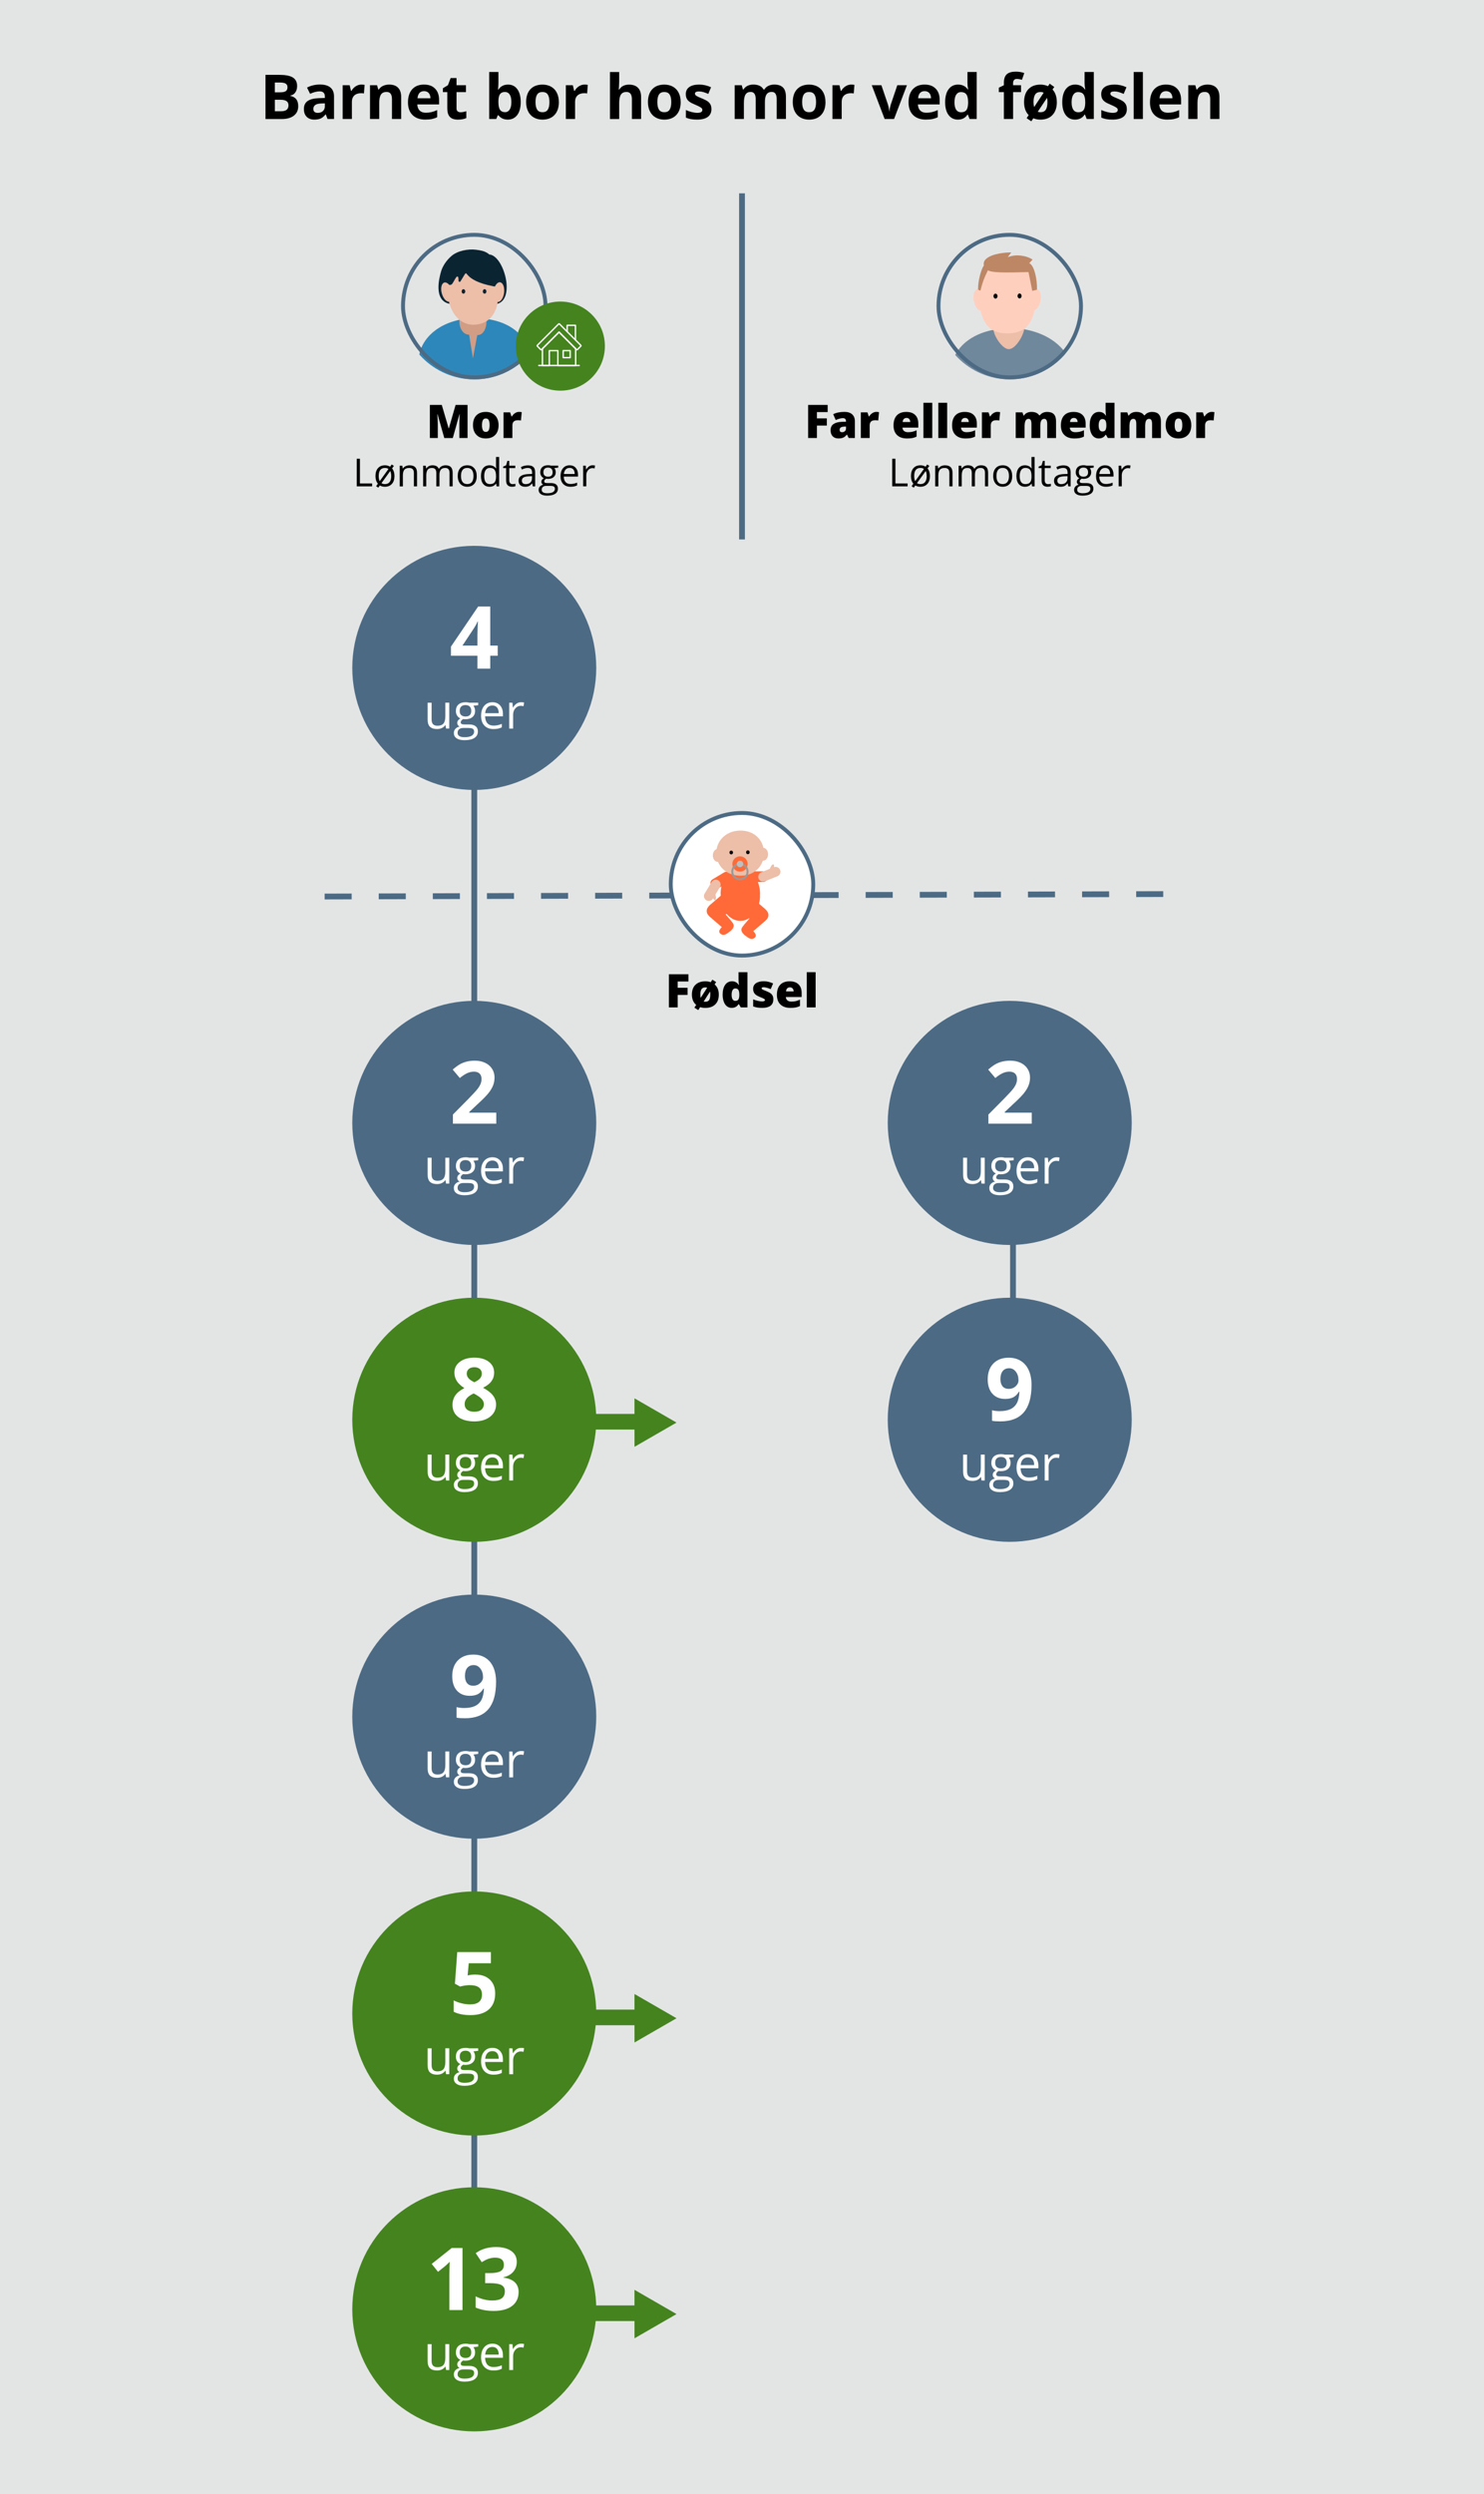 <?xml version="1.0" encoding="UTF-8"?>
<svg id="Lag_1" data-name="Lag 1" xmlns="http://www.w3.org/2000/svg" xmlns:xlink="http://www.w3.org/1999/xlink" viewBox="0 0 768 1290">
  <defs>
    <style>
      .cls-1 {
        stroke: #fff;
        stroke-linecap: round;
        stroke-linejoin: round;
        stroke-width: .71px;
      }

      .cls-1, .cls-2, .cls-3, .cls-4, .cls-5, .cls-6 {
        fill: none;
      }

      .cls-7 {
        clip-path: url(#clippath);
      }

      .cls-2, .cls-8, .cls-9, .cls-10, .cls-11, .cls-12, .cls-13, .cls-14, .cls-15, .cls-16, .cls-17, .cls-18, .cls-19, .cls-20, .cls-21, .cls-22 {
        stroke-width: 0px;
      }

      .cls-3 {
        stroke-width: 2.02px;
      }

      .cls-3, .cls-5, .cls-6 {
        stroke: #4c6a83;
      }

      .cls-23 {
        clip-path: url(#clippath-1);
      }

      .cls-4 {
        stroke: #999;
        stroke-miterlimit: 10;
        stroke-width: 1.01px;
      }

      .cls-5, .cls-6 {
        stroke-width: 3px;
      }

      .cls-9 {
        fill: #4c6a83;
      }

      .cls-10 {
        fill: #70889c;
      }

      .cls-11 {
        fill: #2e87ba;
      }

      .cls-12 {
        fill: #44831e;
      }

      .cls-13 {
        fill: #0b2432;
      }

      .cls-14 {
        fill: #d19d85;
      }

      .cls-15 {
        fill: #bfbfbf;
      }

      .cls-16 {
        fill: #bd8765;
      }

      .cls-17 {
        fill: #ff6a38;
      }

      .cls-18 {
        fill: #fff;
      }

      .cls-19 {
        fill: #e3e5e5;
      }

      .cls-20 {
        fill: #edbea8;
      }

      .cls-21 {
        fill: #ffcfbe;
      }

      .cls-22 {
        fill: #010101;
      }

      .cls-6 {
        stroke-dasharray: 0 0 14 14;
      }
    </style>
    <clipPath id="clippath">
      <path class="cls-2" d="M245.44,120.45h0c20.92,0,37.88,16.96,37.88,37.88h0c0,20.92-16.96,37.88-37.88,37.88h0c-20.92,0-37.88-16.96-37.88-37.88h0c0-20.92,16.96-37.88,37.88-37.88Z"/>
    </clipPath>
    <clipPath id="clippath-1">
      <path class="cls-2" d="M522.56,120.45h0c20.92,0,37.88,16.96,37.88,37.88h0c0,20.92-16.96,37.88-37.88,37.88h0c-20.92,0-37.88-16.96-37.88-37.88h0c0-20.92,16.96-37.88,37.88-37.88Z"/>
    </clipPath>
  </defs>
  <rect class="cls-19" width="768" height="1290"/>
  <line class="cls-5" x1="245.44" y1="1148" x2="245.44" y2="405.45"/>
  <g>
    <g class="cls-7">
      <g>
        <path class="cls-13" d="M258.45,147.4c-.38-2.94-2.29-10.66-5.45-9.64-1.68.55-3.57,2.66-5.14,3.6-.88.53-4.13,2.73-5.74,2.77.51-1.27.94-2.57,1.14-3.92-1.34,1.15-9.05,5.4-10.87,6.46l.35,10.48c-8.58-1.6-5.37-13.52-4.58-16.42.82-2.98,2.79-6.01,5.5-8.34,3.14-2.71,8.63-3.76,12.75-3.21,2.38.32,4.24.61,6.23,1.96l.54.48c7.73.47,14.02,24.23,3.44,25.66"/>
        <path class="cls-11" d="M274.53,186.82c-.3-13.39-11.57-22.17-28.47-22.23-16.99-.06-29.38,9.95-29.38,22.23l-.54,16.23h58.9c-.16-6.15-.51-16-.51-16.23Z"/>
        <path class="cls-14" d="M247,173.33l-2.25,11.99-1.98-12.22c-3.32,0-5.05-3.56-5.05-6.88v-3.23c0-2.83,2.32-5.15,5.15-5.15h3.81c2.8,0,5.1,2.29,5.1,5.1v3.34c0,3.29-1.49,7.06-4.78,7.06Z"/>
        <path class="cls-13" d="M241.52,139.54c-.8-.99-2.06-1.72-6.35,1.76-4.3,3.47-4.79,9.99-1.1,14.56l7.45-16.32Z"/>
        <path class="cls-20" d="M257.79,150.02c.63,9.5-2.79,17.19-11.85,17.91-8.06.64-13.6-6.59-14.23-16.09-.63-9.5.92-17.53,11.93-18.3,10.58-.74,13.51,6.98,14.15,16.48Z"/>
        <path class="cls-13" d="M258.61,148.63c-18.76-2.73-16.39-9.1-18.07-6.77l-2.24,3.67c-.27.44-.94.28-.98-.24l-.13-1.76c-.04-.47-.61-.67-.92-.31-.58.64-1.12,1.86-2.13,3.43-.78,1.23-2.33.65-2.28.06l-2.02-.55c-3.76,1.08,1.64-6.13,1.76-6.22l5.92-5.88c.08-.07,3.78-1.38,3.89-1.39,1.32-.09,10.24.85,12.68,2.37l4.85,5.4-.33,8.17Z"/>
        <path class="cls-13" d="M239.84,151.89c.52,0,.94-.52.94-1.16s-.42-1.16-.94-1.16-.94.52-.94,1.16.42,1.16.94,1.16Z"/>
        <path class="cls-13" d="M250.79,151.89c.52,0,.94-.52.94-1.16s-.42-1.16-.94-1.16-.94.52-.94,1.16.42,1.16.94,1.16Z"/>
        <path class="cls-20" d="M232.67,156c1.46-.41,2.03-2.94,1.27-5.66-.76-2.72-2.55-4.6-4.01-4.2-1.46.41-2.03,2.94-1.27,5.66.76,2.72,2.55,4.6,4.01,4.2Z"/>
        <path class="cls-20" d="M260.88,151.42c.35-2.8-.58-5.23-2.09-5.42-1.5-.19-3.01,1.93-3.36,4.74-.35,2.8.58,5.23,2.09,5.42,1.5.19,3.01-1.93,3.36-4.74Z"/>
      </g>
    </g>
    <rect class="cls-3" x="208.57" y="121.46" width="73.74" height="73.74" rx="36.87" ry="36.87"/>
  </g>
  <g>
    <g class="cls-23">
      <g>
        <path class="cls-10" d="M554.89,192.75c-.71-13.71-15.55-23-31.78-23s-30.26,7.61-31.3,23c-.02.25-.39,10.84-.56,15.67h64.21l-.58-15.67Z"/>
        <path class="cls-20" d="M522.04,180.59c-3.31,0-7.74-6.92-7.8-9.84l-.12-.56c-.85-5.49,2.8-4.47,6.01-4.47h4.72c2.81,0,5.58.14,5.21,3.97,0,3.22-4.31,10.9-8.01,10.9Z"/>
        <path class="cls-21" d="M538.5,155.58c.6-3.07-.24-5.82-1.89-6.15-1.65-.32-3.47,1.9-4.08,4.97-.6,3.07.24,5.82,1.89,6.15,1.65.32,3.47-1.9,4.08-4.97Z"/>
        <path class="cls-21" d="M508.07,160.66c1.64-.34,2.47-3.09,1.85-6.16-.63-3.07-2.47-5.28-4.11-4.94-1.64.34-2.47,3.09-1.85,6.16.62,3.07,2.47,5.28,4.11,4.94Z"/>
        <path class="cls-21" d="M535.91,153.57c-.03,10.55-2.99,18.82-14.49,18.88-11.37.07-14.52-8.34-14.49-18.88.03-10.55,2.37-19.3,14.61-19.3s14.4,8.76,14.37,19.3Z"/>
        <path class="cls-22" d="M515.2,154.45c.58,0,1.05-.58,1.05-1.29,0-.71-.48-1.28-1.06-1.28-.58,0-1.05.58-1.05,1.29,0,.71.48,1.28,1.06,1.28Z"/>
        <path class="cls-22" d="M527.65,154.36c.58,0,1.05-.58,1.05-1.29,0-.71-.48-1.28-1.06-1.28-.58,0-1.05.58-1.05,1.29,0,.71.48,1.28,1.06,1.28Z"/>
        <path class="cls-16" d="M506.16,149.8c-.04-4.72,1.59-10.49,3.02-12.52,0,0-.5-1.72.91-3.15,3.19-3.23,11.29-3.6,13.27-3.59l-1.81,2.47c3.93-1.59,9.2-1.08,12.84,1.25l-1.75,1.89c2.5.8,4.22,8.29,4.01,13.69l-2.44.6-1.94-9.72c-3.28-.01-18.57.88-20.99-.93-2.01,4.16-2.54,5.38-3.9,10.56"/>
      </g>
    </g>
    <rect class="cls-3" x="485.69" y="121.46" width="73.74" height="73.74" rx="36.87" ry="36.87"/>
  </g>
  <line class="cls-6" x1="168" y1="463.7" x2="615" y2="462.39"/>
  <g>
    <path class="cls-12" d="M328.46,1039.4h-20.46v8.08h20.46v-8.08Z"/>
    <path class="cls-12" d="M328.37,1056.41l21.74-12.54-21.76-12.55.02,25.1Z"/>
  </g>
  <g>
    <path class="cls-12" d="M328.46,731.3h-20.46v8.08h20.46v-8.08Z"/>
    <path class="cls-12" d="M328.37,748.32l21.74-12.54-21.76-12.55.02,25.1Z"/>
  </g>
  <line class="cls-5" x1="524.25" y1="784.5" x2="524.25" y2="534.31"/>
  <g>
    <path class="cls-8" d="M422.78,226.55h-4.56v-17.13h10.12v3.71h-5.57v3.27h5.13v3.71h-5.13v6.43Z"/>
    <path class="cls-8" d="M439.22,226.55l-.88-1.76h-.09c-.62.77-1.25,1.29-1.89,1.57s-1.47.42-2.48.42c-1.25,0-2.23-.38-2.95-1.12s-1.08-1.8-1.08-3.16.49-2.47,1.48-3.16,2.41-1.08,4.28-1.17l2.21-.07v-.19c0-1.09-.54-1.64-1.62-1.64-.97,0-2.2.33-3.69.98l-1.32-3.02c1.55-.8,3.5-1.2,5.86-1.2,1.7,0,3.02.42,3.96,1.27s1.4,2.02,1.4,3.54v8.71h-3.18ZM435.82,223.55c.55,0,1.03-.18,1.42-.53s.59-.81.59-1.37v-1.03l-1.05.05c-1.51.05-2.26.61-2.26,1.66,0,.81.43,1.22,1.3,1.22Z"/>
    <path class="cls-8" d="M453.51,213.04c.4,0,.78.03,1.14.09l.26.05-.41,4.32c-.38-.09-.89-.14-1.56-.14-1,0-1.73.23-2.18.69s-.68,1.12-.68,1.97v6.53h-4.58v-13.28h3.41l.71,2.12h.22c.38-.7.92-1.27,1.6-1.71s1.37-.65,2.07-.65Z"/>
    <path class="cls-8" d="M469.4,226.79c-2.21,0-3.93-.59-5.15-1.76s-1.83-2.85-1.83-5.02.57-3.96,1.7-5.16,2.75-1.8,4.85-1.8,3.54.52,4.63,1.56,1.63,2.54,1.63,4.51v2.04h-8.19c.03.74.3,1.32.81,1.75s1.21.63,2.09.63c.8,0,1.54-.08,2.22-.23s1.41-.41,2.2-.78v3.29c-.72.37-1.46.62-2.23.76s-1.68.21-2.74.21ZM469.13,216.16c-.54,0-.99.17-1.35.51s-.58.87-.64,1.6h3.94c-.02-.64-.2-1.15-.54-1.54s-.81-.57-1.4-.57Z"/>
    <path class="cls-8" d="M482.47,226.55h-4.58v-18.23h4.58v18.23Z"/>
    <path class="cls-8" d="M490.18,226.55h-4.58v-18.23h4.58v18.23Z"/>
    <path class="cls-8" d="M499.7,226.79c-2.21,0-3.93-.59-5.15-1.76s-1.83-2.85-1.83-5.02.57-3.96,1.7-5.16,2.75-1.8,4.85-1.8,3.54.52,4.63,1.56,1.63,2.54,1.63,4.51v2.04h-8.19c.03.74.3,1.32.81,1.75s1.21.63,2.09.63c.8,0,1.54-.08,2.22-.23s1.41-.41,2.2-.78v3.29c-.72.37-1.46.62-2.23.76s-1.68.21-2.74.21ZM499.43,216.16c-.54,0-.99.17-1.35.51s-.58.87-.64,1.6h3.94c-.02-.64-.2-1.15-.54-1.54s-.81-.57-1.4-.57Z"/>
    <path class="cls-8" d="M516.18,213.04c.4,0,.78.03,1.14.09l.26.05-.41,4.32c-.38-.09-.89-.14-1.56-.14-1,0-1.73.23-2.18.69s-.68,1.12-.68,1.97v6.53h-4.58v-13.28h3.41l.71,2.12h.22c.38-.7.92-1.27,1.6-1.71s1.37-.65,2.07-.65Z"/>
    <path class="cls-8" d="M541.96,226.55v-7.22c0-.9-.12-1.57-.37-2.02s-.63-.67-1.17-.67c-.7,0-1.22.3-1.55.9s-.49,1.54-.49,2.82v6.19h-4.59v-7.22c0-.9-.12-1.57-.35-2.02s-.61-.67-1.14-.67c-.72,0-1.24.32-1.57.96s-.49,1.69-.49,3.14v5.81h-4.58v-13.28h3.46l.57,1.64h.27c.35-.61.86-1.07,1.53-1.39s1.43-.48,2.28-.48c1.91,0,3.26.58,4.03,1.75h.36c.38-.55.9-.97,1.56-1.28s1.4-.46,2.21-.46c1.57,0,2.73.4,3.48,1.21s1.12,2.03,1.12,3.67v8.64h-4.58Z"/>
    <path class="cls-8" d="M556.01,226.79c-2.21,0-3.93-.59-5.15-1.76s-1.83-2.85-1.83-5.02.57-3.96,1.7-5.16,2.75-1.8,4.85-1.8,3.54.52,4.63,1.56,1.63,2.54,1.63,4.51v2.04h-8.19c.03.74.3,1.32.81,1.75s1.21.63,2.09.63c.8,0,1.54-.08,2.22-.23s1.41-.41,2.2-.78v3.29c-.72.37-1.46.62-2.23.76s-1.68.21-2.74.21ZM555.74,216.16c-.54,0-.99.17-1.35.51s-.58.87-.64,1.6h3.94c-.02-.64-.2-1.15-.54-1.54s-.81-.57-1.4-.57Z"/>
    <path class="cls-8" d="M568.64,226.79c-.95,0-1.77-.27-2.48-.81s-1.25-1.33-1.64-2.38-.58-2.27-.58-3.67c0-2.16.43-3.84,1.3-5.06s2.06-1.83,3.57-1.83c.74,0,1.39.15,1.95.45s1.07.8,1.53,1.5h.09c-.15-1.04-.22-2.08-.22-3.12v-3.55h4.62v18.23h-3.46l-.98-1.68h-.18c-.79,1.27-1.96,1.91-3.53,1.91ZM570.52,223.16c.73,0,1.25-.23,1.55-.69s.46-1.17.49-2.13v-.36c0-1.17-.17-2.01-.5-2.5s-.86-.74-1.58-.74c-.6,0-1.07.28-1.4.85s-.5,1.37-.5,2.42.17,1.82.5,2.36.82.81,1.44.81Z"/>
    <path class="cls-8" d="M596.23,226.55v-7.22c0-.9-.12-1.57-.37-2.02s-.63-.67-1.17-.67c-.7,0-1.22.3-1.55.9s-.49,1.54-.49,2.82v6.19h-4.59v-7.22c0-.9-.12-1.57-.35-2.02s-.61-.67-1.14-.67c-.72,0-1.24.32-1.57.96s-.49,1.69-.49,3.14v5.81h-4.58v-13.28h3.46l.57,1.64h.27c.35-.61.86-1.07,1.53-1.39s1.43-.48,2.28-.48c1.91,0,3.26.58,4.03,1.75h.36c.38-.55.9-.97,1.56-1.28s1.4-.46,2.21-.46c1.57,0,2.73.4,3.48,1.21s1.12,2.03,1.12,3.67v8.64h-4.58Z"/>
    <path class="cls-8" d="M616.51,219.88c0,2.17-.58,3.87-1.75,5.08s-2.8,1.82-4.9,1.82-3.62-.62-4.81-1.86-1.79-2.92-1.79-5.04.58-3.85,1.75-5.04,2.81-1.8,4.92-1.8c1.3,0,2.46.28,3.46.83s1.77,1.35,2.31,2.38.81,2.24.81,3.63ZM607.91,219.88c0,1.14.15,2.01.46,2.61s.82.9,1.54.9,1.21-.3,1.51-.9.44-1.47.44-2.61-.15-1.99-.45-2.57-.8-.87-1.52-.87-1.21.29-1.51.86-.46,1.43-.46,2.57Z"/>
    <path class="cls-8" d="M627.09,213.04c.4,0,.78.03,1.14.09l.26.05-.41,4.32c-.38-.09-.89-.14-1.56-.14-1,0-1.73.23-2.18.69s-.68,1.12-.68,1.97v6.53h-4.58v-13.28h3.41l.71,2.12h.22c.38-.7.92-1.27,1.6-1.71s1.37-.65,2.07-.65Z"/>
    <path class="cls-8" d="M461.73,251.55v-14.28h1.66v12.77h6.3v1.5h-7.96Z"/>
    <path class="cls-8" d="M481.26,246.19c0,1.75-.44,3.11-1.32,4.09-.88.98-2.09,1.47-3.64,1.47-1,0-1.87-.22-2.6-.67l-.82,1.14-1.11-.76.92-1.28c-.84-.99-1.26-2.32-1.26-3.98s.44-3.1,1.31-4.08c.87-.97,2.08-1.46,3.63-1.46,1,0,1.88.25,2.64.74l.82-1.16,1.14.74-.95,1.3c.83.99,1.24,2.29,1.24,3.92ZM473.11,246.19c0,1.11.17,2,.52,2.67l4.54-6.31c-.49-.34-1.1-.52-1.85-.52-1.06,0-1.86.35-2.4,1.04-.54.7-.81,1.74-.81,3.12ZM479.58,246.19c0-1.07-.17-1.93-.5-2.58l-4.54,6.28c.46.33,1.06.5,1.8.5,1.06,0,1.87-.36,2.42-1.07s.83-1.76.83-3.13Z"/>
    <path class="cls-8" d="M491.32,251.55v-6.92c0-.87-.2-1.52-.6-1.95s-1.02-.64-1.87-.64c-1.12,0-1.94.3-2.46.91s-.78,1.61-.78,3v5.62h-1.62v-10.7h1.32l.26,1.46h.08c.33-.53.8-.94,1.4-1.22.6-.29,1.27-.44,2-.44,1.29,0,2.26.31,2.91.93.65.62.98,1.62.98,2.98v6.98h-1.62Z"/>
    <path class="cls-8" d="M509.76,251.55v-6.96c0-.85-.18-1.49-.55-1.92-.36-.43-.93-.64-1.7-.64-1.01,0-1.75.29-2.24.87-.48.58-.72,1.47-.72,2.68v5.98h-1.62v-6.96c0-.85-.18-1.49-.55-1.92-.36-.43-.93-.64-1.71-.64-1.02,0-1.76.3-2.23.91-.47.61-.71,1.61-.71,2.99v5.62h-1.62v-10.7h1.32l.26,1.46h.08c.31-.52.74-.93,1.29-1.22s1.18-.44,1.87-.44c1.67,0,2.77.61,3.28,1.82h.08c.32-.56.78-1,1.39-1.33.61-.33,1.3-.49,2.07-.49,1.21,0,2.12.31,2.72.93.6.62.9,1.62.9,2.98v6.98h-1.62Z"/>
    <path class="cls-8" d="M523.84,246.19c0,1.75-.44,3.11-1.32,4.09-.88.98-2.09,1.47-3.64,1.47-.96,0-1.81-.22-2.55-.67s-1.32-1.09-1.72-1.93-.61-1.82-.61-2.95c0-1.74.44-3.1,1.31-4.08.87-.97,2.08-1.46,3.63-1.46s2.69.5,3.57,1.49,1.32,2.34,1.32,4.04ZM515.69,246.19c0,1.37.27,2.41.82,3.12.55.72,1.35,1.07,2.41,1.07s1.87-.36,2.42-1.07.83-1.76.83-3.13-.28-2.39-.83-3.1c-.55-.71-1.36-1.06-2.44-1.06s-1.86.35-2.4,1.04c-.54.7-.81,1.74-.81,3.12Z"/>
    <path class="cls-8" d="M533.91,250.12h-.09c-.75,1.09-1.87,1.63-3.36,1.63-1.4,0-2.49-.48-3.27-1.44s-1.17-2.32-1.17-4.08.39-3.13,1.17-4.11,1.87-1.46,3.26-1.46,2.57.53,3.34,1.58h.13l-.07-.77-.04-.75v-4.36h1.62v15.2h-1.32l-.21-1.44ZM530.67,250.39c1.11,0,1.91-.3,2.41-.9.5-.6.75-1.57.75-2.92v-.34c0-1.52-.25-2.6-.76-3.25-.5-.65-1.31-.97-2.42-.97-.95,0-1.68.37-2.18,1.11-.5.74-.76,1.78-.76,3.13s.25,2.4.75,3.1c.5.7,1.24,1.04,2.21,1.04Z"/>
    <path class="cls-8" d="M542.39,250.41c.29,0,.56-.02.83-.06.27-.04.48-.09.63-.13v1.24c-.18.08-.43.16-.78.21-.34.05-.65.08-.92.08-2.07,0-3.11-1.09-3.11-3.27v-6.37h-1.53v-.78l1.53-.67.68-2.29h.94v2.48h3.11v1.26h-3.11v6.3c0,.64.15,1.14.46,1.48.31.35.73.52,1.26.52Z"/>
    <path class="cls-8" d="M552.87,251.55l-.32-1.52h-.08c-.53.67-1.07,1.12-1.6,1.36-.53.24-1.19.36-1.99.36-1.06,0-1.89-.27-2.5-.82s-.9-1.32-.9-2.33c0-2.16,1.73-3.29,5.19-3.4l1.82-.06v-.66c0-.84-.18-1.46-.54-1.86s-.94-.6-1.73-.6c-.89,0-1.9.27-3.03.82l-.5-1.24c.53-.29,1.11-.51,1.73-.67.63-.16,1.26-.24,1.89-.24,1.28,0,2.22.28,2.84.85s.92,1.47.92,2.72v7.3h-1.2ZM549.21,250.41c1.01,0,1.8-.28,2.38-.83.58-.55.86-1.33.86-2.32v-.97l-1.62.07c-1.29.05-2.22.25-2.79.6-.57.35-.85.91-.85,1.65,0,.59.18,1.03.53,1.34.35.31.85.46,1.49.46Z"/>
    <path class="cls-8" d="M566,240.85v1.03l-1.98.23c.18.23.34.53.49.89.14.37.21.78.21,1.24,0,1.05-.36,1.88-1.07,2.51s-1.7.94-2.95.94c-.32,0-.62-.03-.9-.08-.69.37-1.04.82-1.04,1.38,0,.29.12.51.36.65.24.14.65.21,1.24.21h1.89c1.16,0,2.05.24,2.67.73s.93,1.2.93,2.13c0,1.19-.48,2.09-1.43,2.71-.95.62-2.34.93-4.16.93-1.4,0-2.48-.26-3.24-.78-.76-.52-1.14-1.26-1.14-2.21,0-.65.21-1.21.62-1.69.42-.47,1-.8,1.76-.97-.27-.12-.5-.32-.69-.58-.19-.26-.28-.56-.28-.91,0-.39.1-.73.31-1.03s.54-.58.99-.85c-.55-.23-1-.62-1.35-1.16s-.52-1.17-.52-1.88c0-1.17.35-2.07,1.05-2.71s1.7-.95,2.99-.95c.56,0,1.06.07,1.51.2h3.7ZM557.47,253.35c0,.58.24,1.02.73,1.32.49.3,1.19.45,2.1.45,1.36,0,2.37-.2,3.02-.61.65-.41.98-.96.98-1.66,0-.58-.18-.98-.54-1.21s-1.03-.34-2.02-.34h-1.94c-.74,0-1.31.18-1.72.53s-.62.86-.62,1.51ZM558.34,244.28c0,.75.21,1.32.63,1.7.42.38,1.01.58,1.77.58,1.58,0,2.37-.77,2.37-2.3s-.8-2.41-2.4-2.41c-.76,0-1.35.21-1.76.62s-.62,1.02-.62,1.83Z"/>
    <path class="cls-8" d="M572.34,251.75c-1.58,0-2.83-.48-3.75-1.45-.92-.96-1.37-2.3-1.37-4.01s.42-3.1,1.27-4.11,1.99-1.52,3.42-1.52c1.34,0,2.4.44,3.18,1.32.78.88,1.17,2.04,1.17,3.49v1.03h-7.37c.03,1.26.35,2.21.95,2.86.6.65,1.45.98,2.54.98,1.15,0,2.29-.24,3.42-.72v1.45c-.57.25-1.12.43-1.63.53s-1.13.16-1.85.16ZM571.9,242.01c-.86,0-1.54.28-2.06.84-.51.56-.81,1.33-.9,2.32h5.6c0-1.02-.23-1.8-.68-2.35-.46-.54-1.11-.82-1.95-.82Z"/>
    <path class="cls-8" d="M583.79,240.65c.48,0,.9.04,1.28.12l-.22,1.5c-.44-.1-.83-.15-1.17-.15-.87,0-1.61.35-2.22,1.05s-.92,1.58-.92,2.63v5.74h-1.62v-10.7h1.34l.19,1.98h.08c.4-.7.88-1.23,1.44-1.61.56-.38,1.17-.57,1.85-.57Z"/>
  </g>
  <g>
    <path class="cls-8" d="M137.4,38.71h7.11c3.24,0,5.59.46,7.05,1.38,1.46.92,2.2,2.39,2.2,4.4,0,1.37-.32,2.48-.96,3.36s-1.49,1.4-2.55,1.58v.16c1.45.32,2.49.93,3.13,1.81.64.89.96,2.06.96,3.53,0,2.08-.75,3.71-2.26,4.88-1.51,1.17-3.55,1.75-6.13,1.75h-8.55v-22.84ZM142.24,47.75h2.81c1.31,0,2.26-.2,2.85-.61.59-.41.88-1.08.88-2.02,0-.88-.32-1.5-.96-1.88-.64-.38-1.65-.57-3.04-.57h-2.55v5.08ZM142.24,51.6v5.95h3.16c1.33,0,2.32-.25,2.95-.77.63-.51.95-1.29.95-2.34,0-1.89-1.35-2.84-4.06-2.84h-3Z"/>
    <path class="cls-8" d="M169.52,61.55l-.92-2.38h-.12c-.8,1.01-1.63,1.71-2.48,2.1-.85.39-1.96.59-3.32.59-1.68,0-3-.48-3.96-1.44-.96-.96-1.45-2.32-1.45-4.09s.65-3.22,1.95-4.1c1.3-.88,3.25-1.37,5.87-1.46l3.03-.09v-.77c0-1.77-.91-2.66-2.72-2.66-1.4,0-3.04.42-4.92,1.27l-1.58-3.22c2.01-1.05,4.24-1.58,6.69-1.58s4.14.51,5.39,1.53c1.25,1.02,1.88,2.57,1.88,4.66v11.64h-3.33ZM168.12,53.46l-1.84.06c-1.39.04-2.42.29-3.09.75-.68.46-1.02,1.16-1.02,2.09,0,1.34.77,2.02,2.31,2.02,1.1,0,1.99-.32,2.65-.95.66-.63.99-1.48.99-2.53v-1.44Z"/>
    <path class="cls-8" d="M187.09,43.75c.65,0,1.18.05,1.61.14l-.36,4.47c-.39-.1-.85-.16-1.41-.16-1.52,0-2.71.39-3.55,1.17-.85.78-1.27,1.88-1.27,3.28v8.89h-4.77v-17.47h3.61l.7,2.94h.23c.54-.98,1.27-1.77,2.2-2.37.92-.6,1.92-.9,3.01-.9Z"/>
    <path class="cls-8" d="M207.62,61.55h-4.77v-10.2c0-1.26-.22-2.21-.67-2.84-.45-.63-1.16-.95-2.14-.95-1.33,0-2.3.45-2.89,1.34s-.89,2.37-.89,4.43v8.22h-4.77v-17.47h3.64l.64,2.23h.27c.53-.84,1.26-1.48,2.2-1.91.93-.43,1.99-.65,3.18-.65,2.03,0,3.57.55,4.62,1.65,1.05,1.1,1.58,2.69,1.58,4.76v11.39Z"/>
    <path class="cls-8" d="M220.11,61.86c-2.81,0-5.01-.78-6.59-2.33-1.58-1.55-2.38-3.75-2.38-6.59s.73-5.19,2.2-6.79c1.46-1.6,3.49-2.4,6.07-2.4s4.39.7,5.77,2.11,2.06,3.35,2.06,5.83v2.31h-11.27c.05,1.36.45,2.41,1.2,3.17.75.76,1.8,1.14,3.16,1.14,1.05,0,2.05-.11,2.98-.33s1.92-.57,2.94-1.05v3.69c-.83.42-1.72.73-2.67.93-.95.2-2.1.3-3.47.3ZM219.44,47.14c-1.01,0-1.8.32-2.38.96-.57.64-.9,1.55-.98,2.73h6.69c-.02-1.18-.33-2.09-.92-2.73s-1.4-.96-2.41-.96Z"/>
    <path class="cls-8" d="M238.33,58.07c.83,0,1.83-.18,3-.55v3.55c-1.19.53-2.65.8-4.38.8-1.91,0-3.29-.48-4.16-1.45-.87-.96-1.3-2.41-1.3-4.34v-8.42h-2.28v-2.02l2.62-1.59,1.38-3.69h3.05v3.72h4.89v3.58h-4.89v8.42c0,.68.19,1.18.57,1.5.38.32.88.48,1.51.48Z"/>
    <path class="cls-8" d="M262.9,43.75c2.06,0,3.68.8,4.84,2.41,1.17,1.61,1.75,3.82,1.75,6.62s-.6,5.12-1.8,6.7c-1.2,1.58-2.84,2.38-4.91,2.38s-3.66-.74-4.83-2.23h-.33l-.8,1.92h-3.64v-24.31h4.77v5.66c0,.72-.06,1.87-.19,3.45h.19c1.11-1.73,2.77-2.59,4.95-2.59ZM261.36,47.57c-1.18,0-2.04.36-2.58,1.09-.54.72-.82,1.92-.84,3.59v.52c0,1.88.28,3.22.84,4.03.56.81,1.44,1.22,2.65,1.22.98,0,1.76-.45,2.34-1.35.58-.9.87-2.21.87-3.93s-.29-3.01-.88-3.87c-.58-.86-1.38-1.29-2.39-1.29Z"/>
    <path class="cls-8" d="M289.22,52.79c0,2.84-.75,5.07-2.25,6.67-1.5,1.61-3.59,2.41-6.27,2.41-1.68,0-3.16-.37-4.44-1.1s-2.27-1.79-2.95-3.16-1.03-2.98-1.03-4.81c0-2.85.74-5.07,2.23-6.66,1.49-1.58,3.58-2.38,6.28-2.38,1.68,0,3.16.37,4.44,1.09,1.28.73,2.27,1.78,2.95,3.14.69,1.37,1.03,2.96,1.03,4.8ZM277.14,52.79c0,1.73.28,3.04.85,3.92.57.89,1.49,1.33,2.77,1.33s2.18-.44,2.74-1.32c.56-.88.84-2.19.84-3.93s-.28-3.03-.84-3.89c-.56-.86-1.48-1.3-2.77-1.3s-2.19.43-2.75,1.29-.84,2.16-.84,3.9Z"/>
    <path class="cls-8" d="M302.59,43.75c.65,0,1.18.05,1.61.14l-.36,4.47c-.39-.1-.85-.16-1.41-.16-1.52,0-2.71.39-3.55,1.17-.85.78-1.27,1.88-1.27,3.28v8.89h-4.77v-17.47h3.61l.7,2.94h.23c.54-.98,1.27-1.77,2.2-2.37.92-.6,1.92-.9,3.01-.9Z"/>
    <path class="cls-8" d="M331.8,61.55h-4.77v-10.2c0-2.52-.94-3.78-2.81-3.78-1.33,0-2.3.45-2.89,1.36s-.89,2.38-.89,4.41v8.22h-4.77v-24.31h4.77v4.95c0,.39-.04,1.29-.11,2.72l-.11,1.41h.25c1.06-1.71,2.75-2.56,5.06-2.56,2.05,0,3.61.55,4.67,1.66,1.06,1.11,1.59,2.69,1.59,4.75v11.39Z"/>
    <path class="cls-8" d="M352.27,52.79c0,2.84-.75,5.07-2.25,6.67-1.5,1.61-3.59,2.41-6.27,2.41-1.68,0-3.16-.37-4.44-1.1s-2.27-1.79-2.95-3.16-1.03-2.98-1.03-4.81c0-2.85.74-5.07,2.23-6.66,1.49-1.58,3.58-2.38,6.28-2.38,1.68,0,3.16.37,4.44,1.09,1.28.73,2.27,1.78,2.95,3.14.69,1.37,1.03,2.96,1.03,4.8ZM340.19,52.79c0,1.73.28,3.04.85,3.92.57.89,1.49,1.33,2.77,1.33s2.18-.44,2.74-1.32c.56-.88.84-2.19.84-3.93s-.28-3.03-.84-3.89c-.56-.86-1.48-1.3-2.77-1.3s-2.19.43-2.75,1.29-.84,2.16-.84,3.9Z"/>
    <path class="cls-8" d="M368.19,56.36c0,1.79-.62,3.16-1.87,4.09-1.25.94-3.11,1.41-5.59,1.41-1.27,0-2.35-.09-3.25-.26-.9-.17-1.73-.42-2.52-.76v-3.94c.88.42,1.88.77,2.99,1.05s2.09.42,2.93.42c1.73,0,2.59-.5,2.59-1.5,0-.38-.12-.68-.34-.91-.23-.23-.62-.5-1.19-.8s-1.31-.64-2.25-1.04c-1.34-.56-2.33-1.08-2.96-1.56-.63-.48-1.09-1.03-1.38-1.65-.29-.62-.43-1.38-.43-2.29,0-1.55.6-2.75,1.8-3.6,1.2-.85,2.91-1.27,5.12-1.27s4.15.46,6.14,1.38l-1.44,3.44c-.88-.38-1.69-.68-2.45-.92-.76-.24-1.54-.36-2.33-.36-1.41,0-2.11.38-2.11,1.14,0,.43.23.8.68,1.11s1.45.78,2.98,1.39c1.36.55,2.36,1.07,3,1.55.63.48,1.1,1.03,1.41,1.66.3.62.45,1.37.45,2.23Z"/>
    <path class="cls-8" d="M395.86,61.55h-4.77v-10.2c0-1.26-.21-2.21-.63-2.84-.42-.63-1.09-.95-1.99-.95-1.22,0-2.1.45-2.66,1.34-.55.9-.83,2.37-.83,4.42v8.22h-4.77v-17.47h3.64l.64,2.23h.27c.47-.8,1.15-1.43,2.03-1.88.88-.45,1.9-.68,3.05-.68,2.61,0,4.38.86,5.31,2.56h.42c.47-.81,1.16-1.44,2.07-1.89.91-.45,1.94-.67,3.09-.67,1.98,0,3.48.51,4.49,1.52s1.52,2.64,1.52,4.88v11.39h-4.78v-10.2c0-1.26-.21-2.21-.63-2.84-.42-.63-1.09-.95-1.99-.95-1.17,0-2.04.42-2.62,1.25-.58.83-.87,2.16-.87,3.97v8.77Z"/>
    <path class="cls-8" d="M427.21,52.79c0,2.84-.75,5.07-2.25,6.67-1.5,1.61-3.59,2.41-6.27,2.41-1.68,0-3.16-.37-4.44-1.1s-2.27-1.79-2.95-3.16-1.03-2.98-1.03-4.81c0-2.85.74-5.07,2.23-6.66,1.49-1.58,3.58-2.38,6.28-2.38,1.68,0,3.16.37,4.44,1.09,1.28.73,2.27,1.78,2.95,3.14.69,1.37,1.03,2.96,1.03,4.8ZM415.13,52.79c0,1.73.28,3.04.85,3.92.57.89,1.49,1.33,2.77,1.33s2.18-.44,2.74-1.32c.56-.88.84-2.19.84-3.93s-.28-3.03-.84-3.89c-.56-.86-1.48-1.3-2.77-1.3s-2.19.43-2.75,1.29-.84,2.16-.84,3.9Z"/>
    <path class="cls-8" d="M440.57,43.75c.65,0,1.18.05,1.61.14l-.36,4.47c-.39-.1-.85-.16-1.41-.16-1.52,0-2.71.39-3.55,1.17-.85.78-1.27,1.88-1.27,3.28v8.89h-4.77v-17.47h3.61l.7,2.94h.23c.54-.98,1.27-1.77,2.2-2.37.92-.6,1.92-.9,3.01-.9Z"/>
    <path class="cls-8" d="M457.82,61.55l-6.66-17.47h4.98l3.38,9.95c.38,1.26.61,2.45.7,3.58h.09c.05-1,.29-2.19.7-3.58l3.36-9.95h4.98l-6.66,17.47h-4.89Z"/>
    <path class="cls-8" d="M479.17,61.86c-2.81,0-5.01-.78-6.59-2.33-1.58-1.55-2.38-3.75-2.38-6.59s.73-5.19,2.2-6.79c1.46-1.6,3.49-2.4,6.07-2.4s4.39.7,5.77,2.11,2.06,3.35,2.06,5.83v2.31h-11.27c.05,1.36.45,2.41,1.2,3.17.75.76,1.8,1.14,3.16,1.14,1.05,0,2.05-.11,2.98-.33s1.92-.57,2.94-1.05v3.69c-.83.42-1.72.73-2.67.93-.95.2-2.1.3-3.47.3ZM478.5,47.14c-1.01,0-1.8.32-2.38.96-.57.64-.9,1.55-.98,2.73h6.69c-.02-1.18-.33-2.09-.92-2.73s-1.4-.96-2.41-.96Z"/>
    <path class="cls-8" d="M495.73,61.86c-2.05,0-3.66-.8-4.84-2.39s-1.76-3.8-1.76-6.62.6-5.1,1.79-6.7c1.19-1.6,2.84-2.4,4.93-2.4,2.2,0,3.88.86,5.03,2.56h.16c-.24-1.3-.36-2.46-.36-3.48v-5.59h4.78v24.31h-3.66l-.92-2.27h-.2c-1.08,1.72-2.73,2.58-4.95,2.58ZM497.4,58.07c1.22,0,2.11-.35,2.68-1.06.57-.71.88-1.91.93-3.61v-.52c0-1.88-.29-3.22-.87-4.03s-1.52-1.22-2.82-1.22c-1.06,0-1.89.45-2.48,1.35-.59.9-.88,2.21-.88,3.93s.3,3.01.89,3.87,1.44,1.29,2.55,1.29Z"/>
    <path class="cls-8" d="M528.42,47.66h-4.12v13.89h-4.77v-13.89h-2.62v-2.3l2.62-1.28v-1.28c0-1.99.49-3.44,1.47-4.36.98-.92,2.55-1.38,4.7-1.38,1.65,0,3.11.25,4.39.73l-1.22,3.5c-.96-.3-1.84-.45-2.66-.45-.68,0-1.17.2-1.47.6-.3.4-.45.91-.45,1.54v1.09h4.12v3.58Z"/>
    <path class="cls-8" d="M546.94,52.79c0,2.84-.75,5.07-2.25,6.67-1.5,1.61-3.59,2.41-6.27,2.41-1.31,0-2.53-.23-3.66-.7l-1.05,1.58-2.41-1.64,1.06-1.56c-1.58-1.62-2.38-3.88-2.38-6.75s.74-5.07,2.23-6.66c1.49-1.58,3.58-2.38,6.28-2.38,1.38,0,2.67.27,3.88.81l.86-1.28,2.38,1.69-.91,1.31c1.48,1.62,2.22,3.78,2.22,6.5ZM534.87,52.79c0,.98.1,1.84.3,2.59l4.95-7.42c-.45-.24-1-.36-1.66-.36-1.27,0-2.19.43-2.75,1.29s-.84,2.16-.84,3.9ZM542.07,52.79c0-.84-.06-1.58-.19-2.2l-4.83,7.22c.4.16.88.23,1.44.23,1.27,0,2.18-.44,2.74-1.32.56-.88.84-2.19.84-3.93Z"/>
    <path class="cls-8" d="M556.34,61.86c-2.05,0-3.66-.8-4.84-2.39s-1.76-3.8-1.76-6.62.6-5.1,1.79-6.7c1.19-1.6,2.84-2.4,4.93-2.4,2.2,0,3.88.86,5.03,2.56h.16c-.24-1.3-.36-2.46-.36-3.48v-5.59h4.78v24.31h-3.66l-.92-2.27h-.2c-1.08,1.72-2.73,2.58-4.95,2.58ZM558.02,58.07c1.22,0,2.11-.35,2.68-1.06.57-.71.88-1.91.93-3.61v-.52c0-1.88-.29-3.22-.87-4.03s-1.52-1.22-2.82-1.22c-1.06,0-1.89.45-2.48,1.35-.59.9-.88,2.21-.88,3.93s.3,3.01.89,3.87,1.44,1.29,2.55,1.29Z"/>
    <path class="cls-8" d="M583.17,56.36c0,1.79-.62,3.16-1.87,4.09-1.25.94-3.11,1.41-5.59,1.41-1.27,0-2.35-.09-3.25-.26-.9-.17-1.73-.42-2.52-.76v-3.94c.88.42,1.88.77,2.99,1.05s2.09.42,2.93.42c1.73,0,2.59-.5,2.59-1.5,0-.38-.12-.68-.34-.91-.23-.23-.62-.5-1.19-.8s-1.31-.64-2.25-1.04c-1.34-.56-2.33-1.08-2.96-1.56-.63-.48-1.09-1.03-1.38-1.65-.29-.62-.43-1.38-.43-2.29,0-1.55.6-2.75,1.8-3.6,1.2-.85,2.91-1.27,5.12-1.27s4.15.46,6.14,1.38l-1.44,3.44c-.88-.38-1.69-.68-2.45-.92-.76-.24-1.54-.36-2.33-.36-1.41,0-2.11.38-2.11,1.14,0,.43.23.8.68,1.11s1.45.78,2.98,1.39c1.36.55,2.36,1.07,3,1.55.63.48,1.1,1.03,1.41,1.66.3.62.45,1.37.45,2.23Z"/>
    <path class="cls-8" d="M591.47,61.55h-4.77v-24.31h4.77v24.31Z"/>
    <path class="cls-8" d="M604.11,61.86c-2.81,0-5.01-.78-6.59-2.33-1.58-1.55-2.38-3.75-2.38-6.59s.73-5.19,2.2-6.79c1.46-1.6,3.49-2.4,6.07-2.4s4.39.7,5.77,2.11,2.06,3.35,2.06,5.83v2.31h-11.27c.05,1.36.45,2.41,1.2,3.17.75.76,1.8,1.14,3.16,1.14,1.05,0,2.05-.11,2.98-.33s1.92-.57,2.94-1.05v3.69c-.83.42-1.72.73-2.67.93-.95.2-2.1.3-3.47.3ZM603.44,47.14c-1.01,0-1.8.32-2.38.96-.57.64-.9,1.55-.98,2.73h6.69c-.02-1.18-.33-2.09-.92-2.73s-1.4-.96-2.41-.96Z"/>
    <path class="cls-8" d="M631.08,61.55h-4.77v-10.2c0-1.26-.22-2.21-.67-2.84-.45-.63-1.16-.95-2.14-.95-1.33,0-2.3.45-2.89,1.34s-.89,2.37-.89,4.43v8.22h-4.77v-17.47h3.64l.64,2.23h.27c.53-.84,1.26-1.48,2.2-1.91.93-.43,1.99-.65,3.18-.65,2.03,0,3.57.55,4.62,1.65,1.05,1.1,1.58,2.69,1.58,4.76v11.39Z"/>
  </g>
  <g>
    <path class="cls-8" d="M229.93,226.55l-3.5-12.34h-.11c.16,2.1.25,3.73.25,4.9v7.44h-4.1v-17.13h6.16l3.57,12.16h.09l3.5-12.16h6.18v17.13h-4.25v-7.51c0-.39,0-.82.02-1.3s.06-1.64.16-3.5h-.11l-3.46,12.32h-4.41Z"/>
    <path class="cls-8" d="M258.03,219.88c0,2.17-.58,3.87-1.75,5.08s-2.8,1.82-4.9,1.82-3.62-.62-4.81-1.86-1.79-2.92-1.79-5.04.58-3.85,1.75-5.04,2.81-1.8,4.92-1.8c1.3,0,2.46.28,3.46.83s1.77,1.35,2.31,2.38.81,2.24.81,3.63ZM249.43,219.88c0,1.14.15,2.01.46,2.61s.82.9,1.54.9,1.21-.3,1.51-.9.44-1.47.44-2.61-.15-1.99-.45-2.57-.8-.87-1.52-.87-1.21.29-1.51.86-.46,1.43-.46,2.57Z"/>
    <path class="cls-8" d="M268.6,213.04c.4,0,.78.03,1.14.09l.26.05-.41,4.32c-.38-.09-.89-.14-1.56-.14-1,0-1.73.23-2.18.69s-.68,1.12-.68,1.97v6.53h-4.58v-13.28h3.41l.71,2.12h.22c.38-.7.92-1.27,1.6-1.71s1.37-.65,2.07-.65Z"/>
    <path class="cls-8" d="M184.61,251.55v-14.28h1.66v12.77h6.3v1.5h-7.96Z"/>
    <path class="cls-8" d="M204.14,246.19c0,1.75-.44,3.11-1.32,4.09-.88.98-2.09,1.47-3.64,1.47-1,0-1.87-.22-2.6-.67l-.82,1.14-1.11-.76.92-1.28c-.84-.99-1.26-2.32-1.26-3.98s.44-3.1,1.31-4.08c.87-.97,2.08-1.46,3.63-1.46,1,0,1.88.25,2.64.74l.82-1.16,1.14.74-.95,1.3c.83.99,1.24,2.29,1.24,3.92ZM195.99,246.19c0,1.11.17,2,.52,2.67l4.54-6.31c-.49-.34-1.1-.52-1.85-.52-1.06,0-1.86.35-2.4,1.04-.54.7-.81,1.74-.81,3.12ZM202.46,246.19c0-1.07-.17-1.93-.5-2.58l-4.54,6.28c.46.33,1.06.5,1.8.5,1.06,0,1.87-.36,2.42-1.07s.83-1.76.83-3.13Z"/>
    <path class="cls-8" d="M214.2,251.55v-6.92c0-.87-.2-1.52-.6-1.95s-1.02-.64-1.87-.64c-1.12,0-1.94.3-2.46.91s-.78,1.61-.78,3v5.62h-1.62v-10.7h1.32l.26,1.46h.08c.33-.53.8-.94,1.4-1.22.6-.29,1.27-.44,2-.44,1.29,0,2.26.31,2.91.93.65.62.98,1.62.98,2.98v6.98h-1.62Z"/>
    <path class="cls-8" d="M232.64,251.55v-6.96c0-.85-.18-1.49-.55-1.92-.36-.43-.93-.64-1.7-.64-1.01,0-1.75.29-2.24.87-.48.58-.72,1.47-.72,2.68v5.98h-1.62v-6.96c0-.85-.18-1.49-.55-1.92-.36-.43-.93-.64-1.71-.64-1.02,0-1.76.3-2.23.91-.47.61-.71,1.61-.71,2.99v5.62h-1.62v-10.7h1.32l.26,1.46h.08c.31-.52.74-.93,1.29-1.22s1.18-.44,1.87-.44c1.67,0,2.77.61,3.28,1.82h.08c.32-.56.78-1,1.39-1.33.61-.33,1.3-.49,2.07-.49,1.21,0,2.12.31,2.72.93.6.62.9,1.62.9,2.98v6.98h-1.62Z"/>
    <path class="cls-8" d="M246.72,246.19c0,1.75-.44,3.11-1.32,4.09-.88.98-2.09,1.47-3.64,1.47-.96,0-1.81-.22-2.55-.67s-1.32-1.09-1.72-1.93-.61-1.82-.61-2.95c0-1.74.44-3.1,1.31-4.08.87-.97,2.08-1.46,3.63-1.46s2.69.5,3.57,1.49,1.32,2.34,1.32,4.04ZM238.57,246.19c0,1.37.27,2.41.82,3.12.55.72,1.35,1.07,2.41,1.07s1.87-.36,2.42-1.07.83-1.76.83-3.13-.28-2.39-.83-3.1c-.55-.71-1.36-1.06-2.44-1.06s-1.86.35-2.4,1.04c-.54.7-.81,1.74-.81,3.12Z"/>
    <path class="cls-8" d="M256.79,250.12h-.09c-.75,1.09-1.87,1.63-3.36,1.63-1.4,0-2.49-.48-3.27-1.44s-1.17-2.32-1.17-4.08.39-3.13,1.17-4.11,1.87-1.46,3.26-1.46,2.57.53,3.34,1.58h.13l-.07-.77-.04-.75v-4.36h1.62v15.2h-1.32l-.21-1.44ZM253.54,250.39c1.11,0,1.91-.3,2.41-.9.5-.6.75-1.57.75-2.92v-.34c0-1.52-.25-2.6-.76-3.25-.5-.65-1.31-.97-2.42-.97-.95,0-1.68.37-2.18,1.11-.5.74-.76,1.78-.76,3.13s.25,2.4.75,3.1c.5.7,1.24,1.04,2.21,1.04Z"/>
    <path class="cls-8" d="M265.27,250.41c.29,0,.56-.02.83-.06.27-.04.48-.09.63-.13v1.24c-.18.08-.43.16-.78.21-.34.05-.65.08-.92.08-2.07,0-3.11-1.09-3.11-3.27v-6.37h-1.53v-.78l1.53-.67.68-2.29h.94v2.48h3.11v1.26h-3.11v6.3c0,.64.15,1.14.46,1.48.31.35.73.52,1.26.52Z"/>
    <path class="cls-8" d="M275.75,251.55l-.32-1.52h-.08c-.53.67-1.07,1.12-1.6,1.36-.53.24-1.19.36-1.99.36-1.06,0-1.89-.27-2.5-.82s-.9-1.32-.9-2.33c0-2.16,1.73-3.29,5.19-3.4l1.82-.06v-.66c0-.84-.18-1.46-.54-1.86s-.94-.6-1.73-.6c-.89,0-1.9.27-3.03.82l-.5-1.24c.53-.29,1.11-.51,1.73-.67.63-.16,1.26-.24,1.89-.24,1.28,0,2.22.28,2.84.85s.92,1.47.92,2.72v7.3h-1.2ZM272.09,250.41c1.01,0,1.8-.28,2.38-.83.58-.55.86-1.33.86-2.32v-.97l-1.62.07c-1.29.05-2.22.25-2.79.6-.57.35-.85.91-.85,1.65,0,.59.18,1.03.53,1.34.35.31.85.46,1.49.46Z"/>
    <path class="cls-8" d="M288.88,240.85v1.03l-1.98.23c.18.23.34.53.49.89.14.37.21.78.21,1.24,0,1.05-.36,1.88-1.07,2.51s-1.7.94-2.95.94c-.32,0-.62-.03-.9-.08-.69.37-1.04.82-1.04,1.38,0,.29.12.51.36.65.24.14.65.21,1.24.21h1.89c1.16,0,2.05.24,2.67.73s.93,1.2.93,2.13c0,1.19-.48,2.09-1.43,2.71-.95.62-2.34.93-4.16.93-1.4,0-2.48-.26-3.24-.78-.76-.52-1.14-1.26-1.14-2.21,0-.65.21-1.21.62-1.69.42-.47,1-.8,1.76-.97-.27-.12-.5-.32-.69-.58-.19-.26-.28-.56-.28-.91,0-.39.1-.73.31-1.03s.54-.58.99-.85c-.55-.23-1-.62-1.35-1.16s-.52-1.17-.52-1.88c0-1.17.35-2.07,1.05-2.71s1.7-.95,2.99-.95c.56,0,1.06.07,1.51.2h3.7ZM280.34,253.35c0,.58.24,1.02.73,1.32.49.3,1.19.45,2.1.45,1.36,0,2.37-.2,3.02-.61.65-.41.98-.96.98-1.66,0-.58-.18-.98-.54-1.21s-1.03-.34-2.02-.34h-1.94c-.74,0-1.31.18-1.72.53s-.62.86-.62,1.51ZM281.22,244.28c0,.75.21,1.32.63,1.7.42.38,1.01.58,1.77.58,1.58,0,2.37-.77,2.37-2.3s-.8-2.41-2.4-2.41c-.76,0-1.35.21-1.76.62s-.62,1.02-.62,1.83Z"/>
    <path class="cls-8" d="M295.21,251.75c-1.58,0-2.83-.48-3.75-1.45-.92-.96-1.37-2.3-1.37-4.01s.42-3.1,1.27-4.11,1.99-1.52,3.42-1.52c1.34,0,2.4.44,3.18,1.32.78.88,1.17,2.04,1.17,3.49v1.03h-7.37c.03,1.26.35,2.21.95,2.86.6.65,1.45.98,2.54.98,1.15,0,2.29-.24,3.42-.72v1.45c-.57.25-1.12.43-1.63.53s-1.13.16-1.85.16ZM294.78,242.01c-.86,0-1.54.28-2.06.84-.51.56-.81,1.33-.9,2.32h5.6c0-1.02-.23-1.8-.68-2.35-.46-.54-1.11-.82-1.95-.82Z"/>
    <path class="cls-8" d="M306.67,240.65c.48,0,.9.04,1.28.12l-.22,1.5c-.44-.1-.83-.15-1.17-.15-.87,0-1.61.35-2.22,1.05s-.92,1.58-.92,2.63v5.74h-1.62v-10.7h1.34l.19,1.98h.08c.4-.7.88-1.23,1.44-1.61.56-.38,1.17-.57,1.85-.57Z"/>
  </g>
  <g>
    <circle class="cls-12" cx="290" cy="179.01" r="23.04"/>
    <g>
      <polyline class="cls-1" points="293.53 171.25 293.53 168.25 297.81 168.25 297.81 175.75"/>
      <line class="cls-1" x1="278.82" y1="189.02" x2="299.76" y2="189.02"/>
      <polygon class="cls-1" points="280.72 180.36 280.72 189.03 284.29 189.03 284.29 181.35 288.71 181.35 288.71 189.03 297.92 189.03 297.92 180.35 289.33 171.75 280.72 180.36"/>
      <rect class="cls-1" x="291.47" y="181.34" width="3.61" height="3.62"/>
      <path class="cls-1" d="M298.58,180.87c-.09,0-.18-.03-.25-.1l-9.01-9.01-9.01,9.01c-.14.14-.36.14-.5,0l-1.7-1.7c-.14-.14-.14-.36,0-.5l9.22-9.22s.03-.03.04-.05l1.7-1.7c.09-.09.21-.12.32-.1.07.01.13.04.19.1l1.7,1.7s.03.03.04.05l9.22,9.22c.14.14.14.36,0,.5l-1.7,1.7c-.07.07-.16.1-.25.1Z"/>
    </g>
  </g>
  <g>
    <circle class="cls-9" cx="522.56" cy="734.33" r="63.13"/>
    <g>
      <path class="cls-18" d="M533.84,716.31c0,6.33-1.33,11.05-4,14.17-2.67,3.12-6.7,4.68-12.11,4.68-1.9,0-3.35-.1-4.33-.31v-5.45c1.23.31,2.52.46,3.87.46,2.27,0,4.14-.33,5.6-1,1.46-.67,2.58-1.71,3.36-3.14.78-1.43,1.22-3.39,1.34-5.9h-.26c-.85,1.38-1.83,2.34-2.94,2.9-1.11.56-2.51.83-4.18.83-2.8,0-5-.9-6.61-2.69-1.61-1.79-2.42-4.29-2.42-7.48,0-3.44.98-6.16,2.93-8.16,1.96-2,4.62-3,7.99-3,2.37,0,4.45.56,6.23,1.67,1.78,1.11,3.15,2.73,4.1,4.85.95,2.12,1.43,4.64,1.43,7.57ZM522.22,707.68c-1.41,0-2.5.48-3.29,1.45s-1.19,2.36-1.19,4.17c0,1.55.36,2.78,1.08,3.69.72.91,1.81,1.36,3.27,1.36,1.38,0,2.56-.45,3.54-1.35.98-.9,1.47-1.94,1.47-3.11,0-1.74-.46-3.21-1.37-4.42-.92-1.2-2.08-1.8-3.5-1.8Z"/>
      <path class="cls-18" d="M500.48,752.35v8.68c0,1.09.25,1.9.74,2.44.5.54,1.27.8,2.33.8,1.4,0,2.42-.38,3.07-1.15.65-.77.97-2.01.97-3.75v-7.03h2.03v13.38h-1.67l-.29-1.79h-.11c-.42.66-.99,1.16-1.73,1.51-.74.35-1.58.53-2.52.53-1.63,0-2.85-.39-3.66-1.16-.81-.77-1.21-2.01-1.21-3.71v-8.75h2.05Z"/>
      <path class="cls-18" d="M524.6,752.35v1.28l-2.48.29c.23.29.43.66.61,1.12.18.46.27.98.27,1.56,0,1.31-.45,2.36-1.34,3.14s-2.12,1.17-3.69,1.17c-.4,0-.77-.03-1.12-.1-.86.46-1.29,1.03-1.29,1.72,0,.37.15.64.45.81.3.18.82.26,1.55.26h2.37c1.45,0,2.56.31,3.34.92.78.61,1.17,1.5,1.17,2.66,0,1.48-.59,2.61-1.78,3.39-1.19.78-2.92,1.17-5.2,1.17-1.75,0-3.1-.33-4.05-.98-.95-.65-1.42-1.57-1.42-2.76,0-.81.26-1.52.78-2.11.52-.59,1.25-1,2.2-1.21-.34-.15-.63-.39-.86-.72-.23-.33-.35-.7-.35-1.14,0-.49.13-.92.39-1.28.26-.37.67-.72,1.23-1.06-.69-.29-1.25-.77-1.69-1.45s-.65-1.46-.65-2.34c0-1.46.44-2.59,1.32-3.39.88-.79,2.12-1.19,3.74-1.19.7,0,1.33.08,1.89.24h4.63ZM513.93,767.97c0,.72.3,1.27.92,1.65.61.37,1.49.56,2.62.56,1.7,0,2.96-.25,3.78-.76.82-.51,1.23-1.2,1.23-2.07,0-.72-.22-1.23-.67-1.51-.45-.28-1.29-.42-2.53-.42h-2.43c-.92,0-1.64.22-2.15.66s-.77,1.07-.77,1.89ZM515.03,756.63c0,.94.26,1.64.79,2.12.53.48,1.27.72,2.21.72,1.98,0,2.97-.96,2.97-2.88s-1-3.02-3-3.02c-.95,0-1.68.26-2.2.77s-.77,1.27-.77,2.28Z"/>
      <path class="cls-18" d="M532.47,765.97c-1.98,0-3.54-.6-4.68-1.81-1.14-1.2-1.71-2.88-1.71-5.02s.53-3.87,1.59-5.14c1.06-1.27,2.49-1.9,4.28-1.9,1.68,0,3,.55,3.98,1.65s1.46,2.56,1.46,4.36v1.28h-9.22c.04,1.57.44,2.76,1.19,3.58.75.81,1.81,1.22,3.18,1.22,1.44,0,2.87-.3,4.27-.9v1.81c-.72.31-1.39.53-2.03.67-.64.13-1.41.2-2.31.2ZM531.92,753.8c-1.07,0-1.93.35-2.57,1.05-.64.7-1.02,1.67-1.13,2.91h6.99c0-1.28-.29-2.26-.85-2.94-.57-.68-1.38-1.02-2.44-1.02Z"/>
      <path class="cls-18" d="M546.74,752.1c.59,0,1.13.05,1.6.15l-.28,1.88c-.55-.12-1.04-.18-1.46-.18-1.08,0-2.01.44-2.78,1.32-.77.88-1.15,1.97-1.15,3.28v7.18h-2.03v-13.38h1.67l.23,2.48h.1c.5-.87,1.09-1.54,1.79-2.01.7-.47,1.47-.71,2.31-.71Z"/>
    </g>
  </g>
  <g>
    <circle class="cls-9" cx="245.44" cy="580.79" r="63.13"/>
    <g>
      <path class="cls-18" d="M256.85,581.18h-22.46v-4.72l8.06-8.15c2.39-2.45,3.95-4.14,4.68-5.09.73-.94,1.26-1.82,1.58-2.62s.48-1.64.48-2.51c0-1.29-.36-2.25-1.07-2.88-.71-.63-1.66-.94-2.85-.94-1.25,0-2.45.29-3.63.86s-2.39,1.38-3.67,2.44l-3.69-4.37c1.58-1.35,2.89-2.3,3.93-2.86s2.18-.99,3.41-1.29c1.23-.3,2.61-.45,4.13-.45,2.01,0,3.78.37,5.32,1.1s2.73,1.76,3.58,3.08,1.28,2.83,1.28,4.53c0,1.48-.26,2.87-.78,4.16-.52,1.3-1.33,2.63-2.42,3.99-1.09,1.36-3.01,3.3-5.77,5.82l-4.13,3.89v.31h14v5.71Z"/>
      <path class="cls-18" d="M223.36,598.8v8.68c0,1.09.25,1.9.74,2.44.5.54,1.27.8,2.33.8,1.4,0,2.42-.38,3.07-1.15.65-.77.97-2.01.97-3.75v-7.03h2.03v13.38h-1.67l-.29-1.79h-.11c-.42.66-.99,1.16-1.73,1.51-.74.35-1.58.53-2.52.53-1.63,0-2.85-.39-3.66-1.16-.81-.77-1.21-2.01-1.21-3.71v-8.75h2.05Z"/>
      <path class="cls-18" d="M247.48,598.8v1.28l-2.48.29c.23.29.43.66.61,1.12.18.46.27.98.27,1.56,0,1.31-.45,2.36-1.34,3.14s-2.12,1.17-3.69,1.17c-.4,0-.77-.03-1.12-.1-.86.46-1.29,1.03-1.29,1.72,0,.37.15.64.45.81.3.18.82.26,1.55.26h2.37c1.45,0,2.56.31,3.34.92.78.61,1.17,1.5,1.17,2.66,0,1.48-.59,2.61-1.78,3.39-1.19.78-2.92,1.17-5.2,1.17-1.75,0-3.1-.33-4.05-.98-.95-.65-1.42-1.57-1.42-2.76,0-.81.26-1.52.78-2.11.52-.59,1.25-1,2.2-1.21-.34-.15-.63-.39-.86-.72-.23-.33-.35-.7-.35-1.14,0-.49.13-.92.39-1.28.26-.37.67-.72,1.23-1.06-.69-.29-1.25-.77-1.69-1.45s-.65-1.46-.65-2.34c0-1.46.44-2.59,1.32-3.39.88-.79,2.12-1.19,3.74-1.19.7,0,1.33.08,1.89.24h4.63ZM236.81,614.43c0,.72.3,1.27.92,1.65.61.37,1.49.56,2.62.56,1.7,0,2.96-.25,3.78-.76.82-.51,1.23-1.2,1.23-2.07,0-.72-.22-1.23-.67-1.51-.45-.28-1.29-.42-2.53-.42h-2.43c-.92,0-1.64.22-2.15.66s-.77,1.07-.77,1.89ZM237.91,603.09c0,.94.26,1.64.79,2.12.53.48,1.27.72,2.21.72,1.98,0,2.97-.96,2.97-2.88s-1-3.02-3-3.02c-.95,0-1.68.26-2.2.77s-.77,1.27-.77,2.28Z"/>
      <path class="cls-18" d="M255.35,612.43c-1.98,0-3.54-.6-4.68-1.81-1.14-1.2-1.71-2.88-1.71-5.02s.53-3.87,1.59-5.14c1.06-1.27,2.49-1.9,4.28-1.9,1.68,0,3,.55,3.98,1.65s1.46,2.56,1.46,4.36v1.28h-9.22c.04,1.57.44,2.76,1.19,3.58.75.81,1.81,1.22,3.18,1.22,1.44,0,2.87-.3,4.27-.9v1.81c-.72.31-1.39.53-2.03.67-.64.13-1.41.2-2.31.2ZM254.8,600.26c-1.07,0-1.93.35-2.57,1.05-.64.7-1.02,1.67-1.13,2.91h6.99c0-1.28-.29-2.26-.85-2.94-.57-.68-1.38-1.02-2.44-1.02Z"/>
      <path class="cls-18" d="M269.62,598.56c.59,0,1.13.05,1.6.15l-.28,1.88c-.55-.12-1.04-.18-1.46-.18-1.08,0-2.01.44-2.78,1.32-.77.88-1.15,1.97-1.15,3.28v7.18h-2.03v-13.38h1.67l.23,2.48h.1c.5-.87,1.09-1.54,1.79-2.01.7-.47,1.47-.71,2.31-.71Z"/>
    </g>
  </g>
  <g>
    <circle class="cls-9" cx="522.56" cy="580.79" r="63.13"/>
    <g>
      <path class="cls-18" d="M533.98,581.18h-22.46v-4.72l8.06-8.15c2.39-2.45,3.95-4.14,4.68-5.09.73-.94,1.26-1.82,1.58-2.62s.48-1.64.48-2.51c0-1.29-.36-2.25-1.07-2.88-.71-.63-1.66-.94-2.85-.94-1.25,0-2.45.29-3.63.86s-2.39,1.38-3.67,2.44l-3.69-4.37c1.58-1.35,2.89-2.3,3.93-2.86s2.18-.99,3.41-1.29c1.23-.3,2.61-.45,4.13-.45,2.01,0,3.78.37,5.32,1.1s2.73,1.76,3.58,3.08,1.28,2.83,1.28,4.53c0,1.48-.26,2.87-.78,4.16-.52,1.3-1.33,2.63-2.42,3.99-1.09,1.36-3.01,3.3-5.77,5.82l-4.13,3.89v.31h14v5.71Z"/>
      <path class="cls-18" d="M500.48,598.8v8.68c0,1.09.25,1.9.74,2.44.5.54,1.27.8,2.33.8,1.4,0,2.42-.38,3.07-1.15.65-.77.97-2.01.97-3.75v-7.03h2.03v13.38h-1.67l-.29-1.79h-.11c-.42.66-.99,1.16-1.73,1.51-.74.35-1.58.53-2.52.53-1.63,0-2.85-.39-3.66-1.16-.81-.77-1.21-2.01-1.21-3.71v-8.75h2.05Z"/>
      <path class="cls-18" d="M524.6,598.8v1.28l-2.48.29c.23.29.43.66.61,1.12.18.46.27.98.27,1.56,0,1.31-.45,2.36-1.34,3.14s-2.12,1.17-3.69,1.17c-.4,0-.77-.03-1.12-.1-.86.46-1.29,1.03-1.29,1.72,0,.37.15.64.45.81.3.18.82.26,1.55.26h2.37c1.45,0,2.56.31,3.34.92.78.61,1.17,1.5,1.17,2.66,0,1.48-.59,2.61-1.78,3.39-1.19.78-2.92,1.17-5.2,1.17-1.75,0-3.1-.33-4.05-.98-.95-.65-1.42-1.57-1.42-2.76,0-.81.26-1.52.78-2.11.52-.59,1.25-1,2.2-1.21-.34-.15-.63-.39-.86-.72-.23-.33-.35-.7-.35-1.14,0-.49.13-.92.39-1.28.26-.37.67-.72,1.23-1.06-.69-.29-1.25-.77-1.69-1.45s-.65-1.46-.65-2.34c0-1.46.44-2.59,1.32-3.39.88-.79,2.12-1.19,3.74-1.19.7,0,1.33.08,1.89.24h4.63ZM513.93,614.43c0,.72.3,1.27.92,1.65.61.37,1.49.56,2.62.56,1.7,0,2.96-.25,3.78-.76.82-.51,1.23-1.2,1.23-2.07,0-.72-.22-1.23-.67-1.51-.45-.28-1.29-.42-2.53-.42h-2.43c-.92,0-1.64.22-2.15.66s-.77,1.07-.77,1.89ZM515.03,603.09c0,.94.26,1.64.79,2.12.53.48,1.27.72,2.21.72,1.98,0,2.97-.96,2.97-2.88s-1-3.02-3-3.02c-.95,0-1.68.26-2.2.77s-.77,1.27-.77,2.28Z"/>
      <path class="cls-18" d="M532.47,612.43c-1.98,0-3.54-.6-4.68-1.81-1.14-1.2-1.71-2.88-1.71-5.02s.53-3.87,1.59-5.14c1.06-1.27,2.49-1.9,4.28-1.9,1.68,0,3,.55,3.98,1.65s1.46,2.56,1.46,4.36v1.28h-9.22c.04,1.57.44,2.76,1.19,3.58.75.81,1.81,1.22,3.18,1.22,1.44,0,2.87-.3,4.27-.9v1.81c-.72.31-1.39.53-2.03.67-.64.13-1.41.2-2.31.2ZM531.92,600.26c-1.07,0-1.93.35-2.57,1.05-.64.7-1.02,1.67-1.13,2.91h6.99c0-1.28-.29-2.26-.85-2.94-.57-.68-1.38-1.02-2.44-1.02Z"/>
      <path class="cls-18" d="M546.74,598.56c.59,0,1.13.05,1.6.15l-.28,1.88c-.55-.12-1.04-.18-1.46-.18-1.08,0-2.01.44-2.78,1.32-.77.88-1.15,1.97-1.15,3.28v7.18h-2.03v-13.38h1.67l.23,2.48h.1c.5-.87,1.09-1.54,1.79-2.01.7-.47,1.47-.71,2.31-.71Z"/>
    </g>
  </g>
  <g>
    <circle class="cls-9" cx="245.44" cy="345.44" r="63.13"/>
    <g>
      <path class="cls-18" d="M257.58,339.17h-3.87v6.66h-6.63v-6.66h-13.71v-4.72l14.08-20.74h6.26v20.19h3.87v5.27ZM247.08,333.9v-5.45c0-.91.04-2.23.11-3.96.07-1.73.13-2.73.18-3.01h-.18c-.54,1.2-1.19,2.37-1.96,3.52l-5.89,8.9h7.73Z"/>
      <path class="cls-18" d="M223.36,363.45v8.68c0,1.09.25,1.9.74,2.44.5.54,1.27.8,2.33.8,1.4,0,2.42-.38,3.07-1.15.65-.77.97-2.01.97-3.75v-7.03h2.03v13.38h-1.67l-.29-1.79h-.11c-.42.66-.99,1.16-1.73,1.51-.74.35-1.58.53-2.52.53-1.63,0-2.85-.39-3.66-1.16-.81-.77-1.21-2.01-1.21-3.71v-8.75h2.05Z"/>
      <path class="cls-18" d="M247.48,363.45v1.28l-2.48.29c.23.29.43.66.61,1.12.18.46.27.98.27,1.56,0,1.31-.45,2.36-1.34,3.14s-2.12,1.17-3.69,1.17c-.4,0-.77-.03-1.12-.1-.86.46-1.29,1.03-1.29,1.72,0,.37.15.64.45.81.3.18.82.26,1.55.26h2.37c1.45,0,2.56.31,3.34.92.78.61,1.17,1.5,1.17,2.66,0,1.48-.59,2.61-1.78,3.39-1.19.78-2.92,1.17-5.2,1.17-1.75,0-3.1-.33-4.05-.98-.95-.65-1.42-1.57-1.42-2.76,0-.81.26-1.52.78-2.11.52-.59,1.25-1,2.2-1.21-.34-.15-.63-.39-.86-.72-.23-.33-.35-.7-.35-1.14,0-.49.13-.92.39-1.28.26-.37.67-.72,1.23-1.06-.69-.29-1.25-.77-1.69-1.45s-.65-1.46-.65-2.34c0-1.46.44-2.59,1.32-3.39.88-.79,2.12-1.19,3.74-1.19.7,0,1.33.08,1.89.24h4.63ZM236.81,379.08c0,.72.3,1.27.92,1.65.61.37,1.49.56,2.62.56,1.7,0,2.96-.25,3.78-.76.82-.51,1.23-1.2,1.23-2.07,0-.72-.22-1.23-.67-1.51-.45-.28-1.29-.42-2.53-.42h-2.43c-.92,0-1.64.22-2.15.66s-.77,1.07-.77,1.89ZM237.91,367.74c0,.94.26,1.64.79,2.12.53.48,1.27.72,2.21.72,1.98,0,2.97-.96,2.97-2.88s-1-3.02-3-3.02c-.95,0-1.68.26-2.2.77s-.77,1.27-.77,2.28Z"/>
      <path class="cls-18" d="M255.35,377.08c-1.98,0-3.54-.6-4.68-1.81-1.14-1.2-1.71-2.88-1.71-5.02s.53-3.87,1.59-5.14c1.06-1.27,2.49-1.9,4.28-1.9,1.68,0,3,.55,3.98,1.65s1.46,2.56,1.46,4.36v1.28h-9.22c.04,1.57.44,2.76,1.19,3.58.75.81,1.81,1.22,3.18,1.22,1.44,0,2.87-.3,4.27-.9v1.81c-.72.31-1.39.53-2.03.67-.64.13-1.41.2-2.31.2ZM254.8,364.91c-1.07,0-1.93.35-2.57,1.05-.64.7-1.02,1.67-1.13,2.91h6.99c0-1.28-.29-2.26-.85-2.94-.57-.68-1.38-1.02-2.44-1.02Z"/>
      <path class="cls-18" d="M269.62,363.21c.59,0,1.13.05,1.6.15l-.28,1.88c-.55-.12-1.04-.18-1.46-.18-1.08,0-2.01.44-2.78,1.32-.77.88-1.15,1.97-1.15,3.28v7.18h-2.03v-13.38h1.67l.23,2.48h.1c.5-.87,1.09-1.54,1.79-2.01.7-.47,1.47-.71,2.31-.71Z"/>
    </g>
  </g>
  <g>
    <circle class="cls-12" cx="245.44" cy="734.33" r="63.13"/>
    <g>
      <path class="cls-18" d="M245.47,702.19c3.08,0,5.56.7,7.44,2.1,1.88,1.4,2.82,3.29,2.82,5.66,0,1.64-.45,3.1-1.36,4.38-.91,1.28-2.37,2.43-4.39,3.44,2.4,1.29,4.13,2.63,5.17,4.03,1.05,1.4,1.57,2.93,1.57,4.6,0,2.64-1.03,4.76-3.1,6.36-2.06,1.6-4.78,2.41-8.15,2.41s-6.28-.75-8.28-2.24-3.01-3.61-3.01-6.35c0-1.83.49-3.46,1.46-4.88.97-1.42,2.54-2.67,4.69-3.76-1.83-1.16-3.15-2.39-3.96-3.71s-1.21-2.76-1.21-4.33c0-2.3.95-4.16,2.86-5.58,1.9-1.42,4.39-2.13,7.45-2.13ZM240.46,726.18c0,1.26.44,2.24,1.32,2.94s2.08,1.05,3.6,1.05c1.68,0,2.94-.36,3.78-1.09.83-.73,1.25-1.68,1.25-2.87,0-.98-.41-1.9-1.24-2.76-.83-.86-2.17-1.77-4.03-2.74-3.12,1.44-4.68,3.25-4.68,5.45ZM245.43,707.15c-1.16,0-2.09.3-2.8.89-.71.59-1.07,1.39-1.07,2.38,0,.88.28,1.67.85,2.36.56.7,1.59,1.41,3.07,2.14,1.44-.67,2.44-1.36,3.01-2.07.57-.7.86-1.52.86-2.44,0-1.01-.37-1.81-1.1-2.4-.73-.58-1.67-.88-2.81-.88Z"/>
      <path class="cls-18" d="M223.36,752.35v8.68c0,1.09.25,1.9.74,2.44.5.54,1.27.8,2.33.8,1.4,0,2.42-.38,3.07-1.15.65-.77.97-2.01.97-3.75v-7.03h2.03v13.38h-1.67l-.29-1.79h-.11c-.42.66-.99,1.16-1.73,1.51-.74.35-1.58.53-2.52.53-1.63,0-2.85-.39-3.66-1.16-.81-.77-1.21-2.01-1.21-3.71v-8.75h2.05Z"/>
      <path class="cls-18" d="M247.48,752.35v1.28l-2.48.29c.23.29.43.66.61,1.12.18.46.27.98.27,1.56,0,1.31-.45,2.36-1.34,3.14s-2.12,1.17-3.69,1.17c-.4,0-.77-.03-1.12-.1-.86.46-1.29,1.03-1.29,1.72,0,.37.15.64.45.81.3.18.82.26,1.55.26h2.37c1.45,0,2.56.31,3.34.92.78.61,1.17,1.5,1.17,2.66,0,1.48-.59,2.61-1.78,3.39-1.19.78-2.92,1.17-5.2,1.17-1.75,0-3.1-.33-4.05-.98-.95-.65-1.42-1.57-1.42-2.76,0-.81.26-1.52.78-2.11.52-.59,1.25-1,2.2-1.21-.34-.15-.63-.39-.86-.72-.23-.33-.35-.7-.35-1.14,0-.49.13-.92.39-1.28.26-.37.67-.72,1.23-1.06-.69-.29-1.25-.77-1.69-1.45s-.65-1.46-.65-2.34c0-1.46.44-2.59,1.32-3.39.88-.79,2.12-1.19,3.74-1.19.7,0,1.33.08,1.89.24h4.63ZM236.81,767.97c0,.72.3,1.27.92,1.65.61.37,1.49.56,2.62.56,1.7,0,2.96-.25,3.78-.76.82-.51,1.23-1.2,1.23-2.07,0-.72-.22-1.23-.67-1.51-.45-.28-1.29-.42-2.53-.42h-2.43c-.92,0-1.64.22-2.15.66s-.77,1.07-.77,1.89ZM237.91,756.63c0,.94.26,1.64.79,2.12.53.48,1.27.72,2.21.72,1.98,0,2.97-.96,2.97-2.88s-1-3.02-3-3.02c-.95,0-1.68.26-2.2.77s-.77,1.27-.77,2.28Z"/>
      <path class="cls-18" d="M255.35,765.97c-1.98,0-3.54-.6-4.68-1.81-1.14-1.2-1.71-2.88-1.71-5.02s.53-3.87,1.59-5.14c1.06-1.27,2.49-1.9,4.28-1.9,1.68,0,3,.55,3.98,1.65s1.46,2.56,1.46,4.36v1.28h-9.22c.04,1.57.44,2.76,1.19,3.58.75.81,1.81,1.22,3.18,1.22,1.44,0,2.87-.3,4.27-.9v1.81c-.72.31-1.39.53-2.03.67-.64.13-1.41.2-2.31.2ZM254.8,753.8c-1.07,0-1.93.35-2.57,1.05-.64.7-1.02,1.67-1.13,2.91h6.99c0-1.28-.29-2.26-.85-2.94-.57-.68-1.38-1.02-2.44-1.02Z"/>
      <path class="cls-18" d="M269.62,752.1c.59,0,1.13.05,1.6.15l-.28,1.88c-.55-.12-1.04-.18-1.46-.18-1.08,0-2.01.44-2.78,1.32-.77.88-1.15,1.97-1.15,3.28v7.18h-2.03v-13.38h1.67l.23,2.48h.1c.5-.87,1.09-1.54,1.79-2.01.7-.47,1.47-.71,2.31-.71Z"/>
    </g>
  </g>
  <g>
    <circle class="cls-9" cx="245.44" cy="887.87" r="63.13"/>
    <g>
      <path class="cls-18" d="M256.72,869.86c0,6.33-1.33,11.05-4,14.17-2.67,3.12-6.7,4.68-12.11,4.68-1.9,0-3.35-.1-4.33-.31v-5.45c1.23.31,2.52.46,3.87.46,2.27,0,4.14-.33,5.6-1,1.46-.67,2.58-1.71,3.36-3.14.78-1.43,1.22-3.39,1.34-5.9h-.26c-.85,1.38-1.83,2.34-2.94,2.9-1.11.56-2.51.83-4.18.83-2.8,0-5-.9-6.61-2.69-1.61-1.79-2.42-4.29-2.42-7.48,0-3.44.98-6.16,2.93-8.16,1.96-2,4.62-3,7.99-3,2.37,0,4.45.56,6.23,1.67,1.78,1.11,3.15,2.73,4.1,4.85.95,2.12,1.43,4.64,1.43,7.57ZM245.1,861.22c-1.41,0-2.5.48-3.29,1.45s-1.19,2.36-1.19,4.17c0,1.55.36,2.78,1.08,3.69.72.91,1.81,1.36,3.27,1.36,1.38,0,2.56-.45,3.54-1.35.98-.9,1.47-1.94,1.47-3.11,0-1.74-.46-3.21-1.37-4.42-.92-1.2-2.08-1.8-3.5-1.8Z"/>
      <path class="cls-18" d="M223.36,905.89v8.68c0,1.09.25,1.9.74,2.44.5.54,1.27.8,2.33.8,1.4,0,2.42-.38,3.07-1.15.65-.77.97-2.01.97-3.75v-7.03h2.03v13.38h-1.67l-.29-1.79h-.11c-.42.66-.99,1.16-1.73,1.51-.74.35-1.58.53-2.52.53-1.63,0-2.85-.39-3.66-1.16-.81-.77-1.21-2.01-1.21-3.71v-8.75h2.05Z"/>
      <path class="cls-18" d="M247.48,905.89v1.28l-2.48.29c.23.29.43.66.61,1.12.18.46.27.98.27,1.56,0,1.31-.45,2.36-1.34,3.14s-2.12,1.17-3.69,1.17c-.4,0-.77-.03-1.12-.1-.86.46-1.29,1.03-1.29,1.72,0,.37.15.64.45.81.3.18.82.26,1.55.26h2.37c1.45,0,2.56.31,3.34.92.78.61,1.17,1.5,1.17,2.66,0,1.48-.59,2.61-1.78,3.39-1.19.78-2.92,1.17-5.2,1.17-1.75,0-3.1-.33-4.05-.98-.95-.65-1.42-1.57-1.42-2.76,0-.81.26-1.52.78-2.11.52-.59,1.25-1,2.2-1.21-.34-.15-.63-.39-.86-.72-.23-.33-.35-.7-.35-1.14,0-.49.13-.92.39-1.28.26-.37.67-.72,1.23-1.06-.69-.29-1.25-.77-1.69-1.45s-.65-1.46-.65-2.34c0-1.46.44-2.59,1.32-3.39.88-.79,2.12-1.19,3.74-1.19.7,0,1.33.08,1.89.24h4.63ZM236.81,921.51c0,.72.3,1.27.92,1.65.61.37,1.49.56,2.62.56,1.7,0,2.96-.25,3.78-.76.82-.51,1.23-1.2,1.23-2.07,0-.72-.22-1.23-.67-1.51-.45-.28-1.29-.42-2.53-.42h-2.43c-.92,0-1.64.22-2.15.66s-.77,1.07-.77,1.89ZM237.91,910.17c0,.94.26,1.64.79,2.12.53.48,1.27.72,2.21.72,1.98,0,2.97-.96,2.97-2.88s-1-3.02-3-3.02c-.95,0-1.68.26-2.2.77s-.77,1.27-.77,2.28Z"/>
      <path class="cls-18" d="M255.35,919.51c-1.98,0-3.54-.6-4.68-1.81-1.14-1.2-1.71-2.88-1.71-5.02s.53-3.87,1.59-5.14c1.06-1.27,2.49-1.9,4.28-1.9,1.68,0,3,.55,3.98,1.65s1.46,2.56,1.46,4.36v1.28h-9.22c.04,1.57.44,2.76,1.19,3.58.75.81,1.81,1.22,3.18,1.22,1.44,0,2.87-.3,4.27-.9v1.81c-.72.31-1.39.53-2.03.67-.64.13-1.41.2-2.31.2ZM254.8,907.34c-1.07,0-1.93.35-2.57,1.05-.64.7-1.02,1.67-1.13,2.91h6.99c0-1.28-.29-2.26-.85-2.94-.57-.68-1.38-1.02-2.44-1.02Z"/>
      <path class="cls-18" d="M269.62,905.65c.59,0,1.13.05,1.6.15l-.28,1.88c-.55-.12-1.04-.18-1.46-.18-1.08,0-2.01.44-2.78,1.32-.77.88-1.15,1.97-1.15,3.28v7.18h-2.03v-13.38h1.67l.23,2.48h.1c.5-.87,1.09-1.54,1.79-2.01.7-.47,1.47-.71,2.31-.71Z"/>
    </g>
  </g>
  <g>
    <circle class="cls-12" cx="245.44" cy="1041.42" r="63.13"/>
    <g>
      <path class="cls-18" d="M246.09,1021.29c3.11,0,5.58.87,7.42,2.61,1.84,1.74,2.76,4.13,2.76,7.16,0,3.59-1.11,6.35-3.32,8.28s-5.38,2.9-9.49,2.9c-3.57,0-6.46-.58-8.66-1.74v-5.87c1.16.62,2.5,1.12,4.04,1.5,1.54.39,3,.58,4.37.58,4.14,0,6.22-1.7,6.22-5.1s-2.15-4.86-6.44-4.86c-.78,0-1.63.08-2.57.23-.94.15-1.7.32-2.29.49l-2.7-1.45,1.21-16.37h17.42v5.76h-11.47l-.59,6.31.77-.15c.89-.21,2-.31,3.32-.31Z"/>
      <path class="cls-18" d="M223.36,1059.43v8.68c0,1.09.25,1.9.74,2.44.5.54,1.27.8,2.33.8,1.4,0,2.42-.38,3.07-1.15.65-.77.97-2.01.97-3.75v-7.03h2.03v13.38h-1.67l-.29-1.79h-.11c-.42.66-.99,1.16-1.73,1.51-.74.35-1.58.53-2.52.53-1.63,0-2.85-.39-3.66-1.16-.81-.77-1.21-2.01-1.21-3.71v-8.75h2.05Z"/>
      <path class="cls-18" d="M247.48,1059.43v1.28l-2.48.29c.23.29.43.66.61,1.12.18.46.27.98.27,1.56,0,1.31-.45,2.36-1.34,3.14s-2.12,1.17-3.69,1.17c-.4,0-.77-.03-1.12-.1-.86.46-1.29,1.03-1.29,1.72,0,.37.15.64.45.81.3.18.82.26,1.55.26h2.37c1.45,0,2.56.3,3.34.91.78.61,1.17,1.5,1.17,2.66,0,1.48-.59,2.61-1.78,3.39-1.19.78-2.92,1.17-5.2,1.17-1.75,0-3.1-.32-4.05-.98-.95-.65-1.42-1.57-1.42-2.76,0-.81.26-1.52.78-2.11.52-.59,1.25-1,2.2-1.21-.34-.15-.63-.39-.86-.72-.23-.33-.35-.7-.35-1.13,0-.49.13-.92.39-1.28.26-.37.67-.72,1.23-1.06-.69-.29-1.25-.77-1.69-1.45s-.65-1.46-.65-2.34c0-1.46.44-2.59,1.32-3.39.88-.79,2.12-1.19,3.74-1.19.7,0,1.33.08,1.89.24h4.63ZM236.81,1075.06c0,.72.3,1.27.92,1.65s1.49.56,2.62.56c1.7,0,2.96-.25,3.78-.76.82-.51,1.23-1.2,1.23-2.07,0-.72-.22-1.23-.67-1.51-.45-.28-1.29-.42-2.53-.42h-2.43c-.92,0-1.64.22-2.15.66s-.77,1.07-.77,1.89ZM237.91,1063.72c0,.94.26,1.64.79,2.12.53.48,1.27.72,2.21.72,1.98,0,2.97-.96,2.97-2.88s-1-3.02-3-3.02c-.95,0-1.68.26-2.2.77-.51.51-.77,1.27-.77,2.28Z"/>
      <path class="cls-18" d="M255.35,1073.05c-1.98,0-3.54-.6-4.68-1.81-1.14-1.2-1.71-2.88-1.71-5.02s.53-3.87,1.59-5.14c1.06-1.27,2.49-1.9,4.28-1.9,1.68,0,3,.55,3.98,1.65.98,1.1,1.46,2.56,1.46,4.36v1.28h-9.22c.04,1.57.44,2.76,1.19,3.58s1.81,1.22,3.18,1.22c1.44,0,2.87-.3,4.27-.9v1.81c-.72.31-1.39.53-2.03.67s-1.41.2-2.31.2ZM254.8,1060.88c-1.07,0-1.93.35-2.57,1.05-.64.7-1.02,1.67-1.13,2.91h6.99c0-1.28-.29-2.26-.85-2.94s-1.38-1.02-2.44-1.02Z"/>
      <path class="cls-18" d="M269.62,1059.19c.59,0,1.13.05,1.6.15l-.28,1.88c-.55-.12-1.04-.18-1.46-.18-1.08,0-2.01.44-2.78,1.32-.77.88-1.15,1.97-1.15,3.28v7.18h-2.03v-13.38h1.67l.23,2.48h.1c.5-.87,1.09-1.54,1.79-2.01.7-.47,1.47-.71,2.31-.71Z"/>
    </g>
  </g>
  <g>
    <path class="cls-12" d="M328.46,1192.4h-20.46v8.08h20.46v-8.08Z"/>
    <path class="cls-12" d="M328.37,1209.41l21.74-12.54-21.76-12.55.02,25.1Z"/>
  </g>
  <g>
    <circle class="cls-12" cx="245.44" cy="1194.42" r="63.13"/>
    <g>
      <path class="cls-18" d="M239.34,1194.81h-6.79v-18.59l.07-3.05.11-3.34c-1.13,1.13-1.91,1.87-2.35,2.22l-3.69,2.97-3.27-4.09,10.35-8.24h5.58v32.12Z"/>
      <path class="cls-18" d="M267.44,1169.87c0,2.01-.61,3.71-1.82,5.12s-2.92,2.37-5.12,2.9v.13c2.59.32,4.55,1.11,5.89,2.36,1.33,1.25,2,2.94,2,5.06,0,3.09-1.12,5.5-3.36,7.22-2.24,1.72-5.44,2.58-9.6,2.58-3.49,0-6.58-.58-9.27-1.74v-5.78c1.25.63,2.61,1.14,4.11,1.54,1.49.4,2.97.59,4.44.59,2.24,0,3.9-.38,4.96-1.14s1.6-1.98,1.6-3.67c0-1.51-.62-2.58-1.85-3.21-1.23-.63-3.19-.95-5.89-.95h-2.44v-5.21h2.48c2.49,0,4.31-.33,5.46-.98,1.15-.65,1.73-1.77,1.73-3.35,0-2.43-1.52-3.65-4.57-3.65-1.05,0-2.13.18-3.22.53-1.09.35-2.3.96-3.64,1.82l-3.14-4.68c2.93-2.11,6.42-3.16,10.48-3.16,3.33,0,5.95.68,7.88,2.02,1.93,1.35,2.89,3.22,2.89,5.62Z"/>
      <path class="cls-18" d="M223.36,1212.43v8.68c0,1.09.25,1.9.74,2.44.5.54,1.27.8,2.33.8,1.4,0,2.42-.38,3.07-1.15.65-.77.97-2.01.97-3.75v-7.03h2.03v13.38h-1.67l-.29-1.79h-.11c-.42.66-.99,1.16-1.73,1.51-.74.35-1.58.53-2.52.53-1.63,0-2.85-.39-3.66-1.16-.81-.77-1.21-2.01-1.21-3.71v-8.75h2.05Z"/>
      <path class="cls-18" d="M247.48,1212.43v1.28l-2.48.29c.23.29.43.66.61,1.12.18.46.27.98.27,1.56,0,1.31-.45,2.36-1.34,3.14s-2.12,1.17-3.69,1.17c-.4,0-.77-.03-1.12-.1-.86.46-1.29,1.03-1.29,1.72,0,.37.15.64.45.81.3.18.82.26,1.55.26h2.37c1.45,0,2.56.3,3.34.91.78.61,1.17,1.5,1.17,2.66,0,1.48-.59,2.61-1.78,3.39-1.19.78-2.92,1.17-5.2,1.17-1.75,0-3.1-.32-4.05-.98-.95-.65-1.42-1.57-1.42-2.76,0-.81.26-1.52.78-2.11.52-.59,1.25-1,2.2-1.21-.34-.15-.63-.39-.86-.72-.23-.33-.35-.7-.35-1.13,0-.49.13-.92.39-1.28.26-.37.67-.72,1.23-1.06-.69-.29-1.25-.77-1.69-1.45s-.65-1.46-.65-2.34c0-1.46.44-2.59,1.32-3.39.88-.79,2.12-1.19,3.74-1.19.7,0,1.33.08,1.89.24h4.63ZM236.81,1228.06c0,.72.3,1.27.92,1.65s1.49.56,2.62.56c1.7,0,2.96-.25,3.78-.76.82-.51,1.23-1.2,1.23-2.07,0-.72-.22-1.23-.67-1.51-.45-.28-1.29-.42-2.53-.42h-2.43c-.92,0-1.64.22-2.15.66s-.77,1.07-.77,1.89ZM237.91,1216.72c0,.94.26,1.64.79,2.12.53.48,1.27.72,2.21.72,1.98,0,2.97-.96,2.97-2.88s-1-3.02-3-3.02c-.95,0-1.68.26-2.2.77-.51.51-.77,1.27-.77,2.28Z"/>
      <path class="cls-18" d="M255.35,1226.05c-1.98,0-3.54-.6-4.68-1.81-1.14-1.2-1.71-2.88-1.71-5.02s.53-3.87,1.59-5.14c1.06-1.27,2.49-1.9,4.28-1.9,1.68,0,3,.55,3.98,1.65.98,1.1,1.46,2.56,1.46,4.36v1.28h-9.22c.04,1.57.44,2.76,1.19,3.58s1.81,1.22,3.18,1.22c1.44,0,2.87-.3,4.27-.9v1.81c-.72.31-1.39.53-2.03.67s-1.41.2-2.31.2ZM254.8,1213.88c-1.07,0-1.93.35-2.57,1.05-.64.7-1.02,1.67-1.13,2.91h6.99c0-1.28-.29-2.26-.85-2.94s-1.38-1.02-2.44-1.02Z"/>
      <path class="cls-18" d="M269.62,1212.19c.59,0,1.13.05,1.6.15l-.28,1.88c-.55-.12-1.04-.18-1.46-.18-1.08,0-2.01.44-2.78,1.32-.77.88-1.15,1.97-1.15,3.28v7.18h-2.03v-13.38h1.67l.23,2.48h.1c.5-.87,1.09-1.54,1.79-2.01.7-.47,1.47-.71,2.31-.71Z"/>
    </g>
  </g>
  <g>
    <rect class="cls-18" x="347.13" y="420.49" width="73.74" height="73.74" rx="36.87" ry="36.87"/>
    <path class="cls-17" d="M383.14,474.93c5.63,0,10.2-5.75,10.2-12.84s-4.57-12.84-10.2-12.84-10.2,5.75-10.2,12.84,4.57,12.84,10.2,12.84Z"/>
    <path class="cls-17" d="M387.94,456.21h6.98c1.25,0,2.27-1.02,2.27-2.27v-.98c0-1.25-1.02-2.27-2.27-2.27h-6.98c-1.25,0-2.27,1.03-2.27,2.27v.98c0,1.25,1.02,2.27,2.27,2.27Z"/>
    <path class="cls-17" d="M374.73,451.23l-5.98,3.59c-1.07.64-1.42,2.04-.78,3.12l.5.83c.64,1.07,2.04,1.42,3.12.78l5.98-3.59c1.07-.64,1.42-2.05.78-3.12l-.5-.83c-.65-1.07-2.05-1.42-3.12-.78Z"/>
    <path class="cls-17" d="M384.52,473.56l7.28,3.29c1.72.98,4.43-.17,5.41-1.89.98-1.72.42-3.37-1.34-4.91l-5.74-4.93c-1.72-.98-5.06.62-6.05,2.34-.98,1.72-1.27,5.11.44,6.1Z"/>
    <path class="cls-20" d="M400.48,447.23c-.13-.15-.35-.18-.54-.13-.19.05-.34.19-.48.33-.6.64-.8,1.55-1.31,2.26-.1.14-.21.27-.27.43-.06.16-.07.35.04.48.17.21.51.15.77.06.73-.27,1.37-.69,1.66-1.45.16-.43.46-1.59.13-1.97Z"/>
    <path class="cls-20" d="M400.97,453.76l-5.09,2.06c-1.29.52-2.76-.11-3.28-1.39-.52-1.28.11-2.76,1.39-3.28l6.46-2.61c1.28-.52,2.76.11,3.28,1.39.52,1.28-.11,2.76-1.39,3.28l-.36.15-1,.4Z"/>
    <path class="cls-20" d="M364.87,461.83l-.2.33c-.72,1.19-.33,2.74.85,3.46,1.19.72,2.74.33,3.46-.85l3.6-5.95c.72-1.19.33-2.74-.85-3.46-1.19-.72-2.74-.33-3.46.85l-2.84,4.7"/>
    <path class="cls-20" d="M369.84,465.56c.19.04.39-.07.51-.22.12-.16.17-.35.19-.55.09-.87-.29-1.72-.31-2.6,0-.17,0-.34-.04-.51-.04-.16-.16-.32-.32-.36-.27-.07-.5.19-.65.42-.42.66-.69,1.38-.46,2.16.13.45.59,1.56,1.08,1.66Z"/>
    <path class="cls-17" d="M372.92,463.45c0,7.09,4.57,12.84,10.2,12.84s10.2-5.75,10.2-12.84"/>
    <path class="cls-17" d="M385.23,478.15c-.99,1.26-3.15,2.97.51,5.8,1.84,1.43,3.31,2.37,4.88,1.04,1.93-1.65-1.92-4.27-1.19-3.72"/>
    <path class="cls-17" d="M389.55,481.88l6.4-5.52c1.21-1.48.98-3.69-.5-4.89-1.49-1.21-3.69-.99-4.9.5l-5.44,6.27"/>
    <path class="cls-17" d="M378.89,471.47l-7.28,3.29c-1.72.98-4.42-.17-5.41-1.89-.98-1.72-.42-3.37,1.34-4.91l5.74-4.92c1.72-.98,5.06.62,6.05,2.34.98,1.72,1.27,5.12-.44,6.1Z"/>
    <path class="cls-17" d="M378.17,476.05c.99,1.26,3.15,2.97-.51,5.8-1.84,1.42-3.31,2.37-4.88,1.04-1.93-1.65,1.92-4.27,1.19-3.72"/>
    <path class="cls-17" d="M373.86,479.79l-6.4-5.52c-1.21-1.48-.98-3.69.5-4.89,1.49-1.21,3.69-.99,4.89.5l5.44,6.27"/>
    <path class="cls-20" d="M370.68,441.26c0,6.44,5.08,11.67,12.54,11.66,7.46,0,12.19-5.23,12.18-11.67,0-6.44-4.73-11.67-12.19-11.66-7.47,0-12.54,5.23-12.54,11.67Z"/>
    <path class="cls-8" d="M387.03,441.81c.51,0,.93-.45.93-1s-.41-1-.93-1-.92.45-.92,1,.41,1,.92,1Z"/>
    <path class="cls-8" d="M378.43,441.92c.51,0,.92-.45.92-1s-.41-1-.92-1-.92.45-.92,1,.41,1,.92,1Z"/>
    <path class="cls-20" d="M371.43,445.77c1.4,0,2.53-1.49,2.53-3.33s-1.13-3.33-2.53-3.33-2.52,1.49-2.52,3.33,1.13,3.33,2.52,3.33Z"/>
    <path class="cls-20" d="M394.97,445.17c1.39,0,2.52-1.49,2.52-3.33s-1.13-3.33-2.52-3.33-2.53,1.49-2.53,3.33,1.13,3.33,2.53,3.33Z"/>
    <path class="cls-17" d="M382.97,450.83c2.19,0,3.96-1.78,3.96-3.97s-1.77-3.96-3.96-3.96-3.96,1.77-3.96,3.96,1.77,3.97,3.96,3.97Z"/>
    <path class="cls-4" d="M382.92,454.79c2.19,0,3.96-1.78,3.96-3.96s-1.77-3.97-3.96-3.97-3.96,1.78-3.96,3.97,1.77,3.96,3.96,3.96Z"/>
    <path class="cls-15" d="M382.97,448.53c.92,0,1.67-.75,1.67-1.67s-.75-1.67-1.67-1.67-1.67.75-1.67,1.67.75,1.67,1.67,1.67Z"/>
    <rect class="cls-3" x="347.13" y="420.49" width="73.74" height="73.74" rx="36.87" ry="36.87"/>
  </g>
  <line class="cls-5" x1="384" y1="100" x2="384" y2="279"/>
  <g>
    <path class="cls-8" d="M350.72,521.05h-4.56v-17.13h10.12v3.71h-5.57v3.27h5.13v3.71h-5.13v6.43Z"/>
    <path class="cls-8" d="M360.27,519.73c-1.47-1.23-2.2-3.02-2.2-5.34,0-2.16.61-3.85,1.84-5.04s2.95-1.8,5.17-1.8c.98,0,1.89.15,2.74.46l.83-1.3,1.97,1.23-.79,1.22c1.44,1.23,2.16,2.98,2.16,5.24s-.61,3.88-1.83,5.09-2.94,1.81-5.15,1.81c-.98,0-1.87-.13-2.68-.4l-.98,1.54-1.99-1.25.93-1.44ZM362.46,514.38c0,.77.05,1.35.14,1.72l3.39-5.25c-.28-.1-.6-.15-.96-.15-.89,0-1.54.29-1.95.87s-.62,1.52-.62,2.81ZM367.59,514.38c0-.67-.04-1.18-.12-1.54l-3.32,5.18c.21.06.51.09.89.09.89,0,1.54-.29,1.94-.86s.6-1.53.6-2.88Z"/>
    <path class="cls-8" d="M378.69,521.29c-.95,0-1.77-.27-2.48-.81s-1.25-1.33-1.64-2.38-.58-2.27-.58-3.67c0-2.16.43-3.84,1.3-5.06s2.06-1.83,3.57-1.83c.74,0,1.39.15,1.95.45s1.07.8,1.53,1.5h.09c-.15-1.04-.22-2.08-.22-3.12v-3.55h4.62v18.23h-3.46l-.98-1.68h-.18c-.79,1.27-1.96,1.91-3.53,1.91ZM380.57,517.66c.73,0,1.25-.23,1.55-.69s.46-1.17.49-2.13v-.36c0-1.17-.17-2.01-.5-2.5s-.86-.74-1.58-.74c-.6,0-1.07.28-1.4.85s-.5,1.37-.5,2.42.17,1.82.5,2.36.82.81,1.44.81Z"/>
    <path class="cls-8" d="M400.2,516.97c0,1.42-.48,2.5-1.45,3.22s-2.36,1.09-4.17,1.09c-.98,0-1.84-.05-2.57-.16s-1.47-.3-2.23-.58v-3.67c.71.31,1.49.57,2.34.77s1.6.3,2.27.3c.99,0,1.49-.23,1.49-.68,0-.23-.14-.44-.42-.63s-1.08-.54-2.42-1.07c-1.22-.5-2.07-1.07-2.55-1.71s-.73-1.44-.73-2.42c0-1.23.48-2.2,1.43-2.88s2.3-1.03,4.04-1.03c.88,0,1.7.1,2.47.29s1.57.47,2.4.84l-1.24,2.95c-.61-.27-1.25-.51-1.93-.7s-1.23-.29-1.66-.29c-.75,0-1.12.18-1.12.55,0,.23.13.42.39.58s1.02.49,2.27.98c.93.38,1.62.76,2.08,1.12s.79.8,1.01,1.29.32,1.1.32,1.81Z"/>
    <path class="cls-8" d="M409.04,521.29c-2.21,0-3.93-.59-5.15-1.76s-1.83-2.85-1.83-5.02.57-3.96,1.7-5.16,2.75-1.8,4.85-1.8,3.54.52,4.63,1.56,1.63,2.54,1.63,4.51v2.04h-8.19c.03.74.3,1.32.81,1.75s1.21.63,2.09.63c.8,0,1.54-.08,2.22-.23s1.41-.41,2.2-.78v3.29c-.72.37-1.46.62-2.23.76s-1.68.21-2.74.21ZM408.77,510.66c-.54,0-.99.17-1.35.51s-.58.87-.64,1.6h3.94c-.02-.64-.2-1.15-.54-1.54s-.81-.57-1.4-.57Z"/>
    <path class="cls-8" d="M422.1,521.05h-4.58v-18.23h4.58v18.23Z"/>
  </g>
</svg>